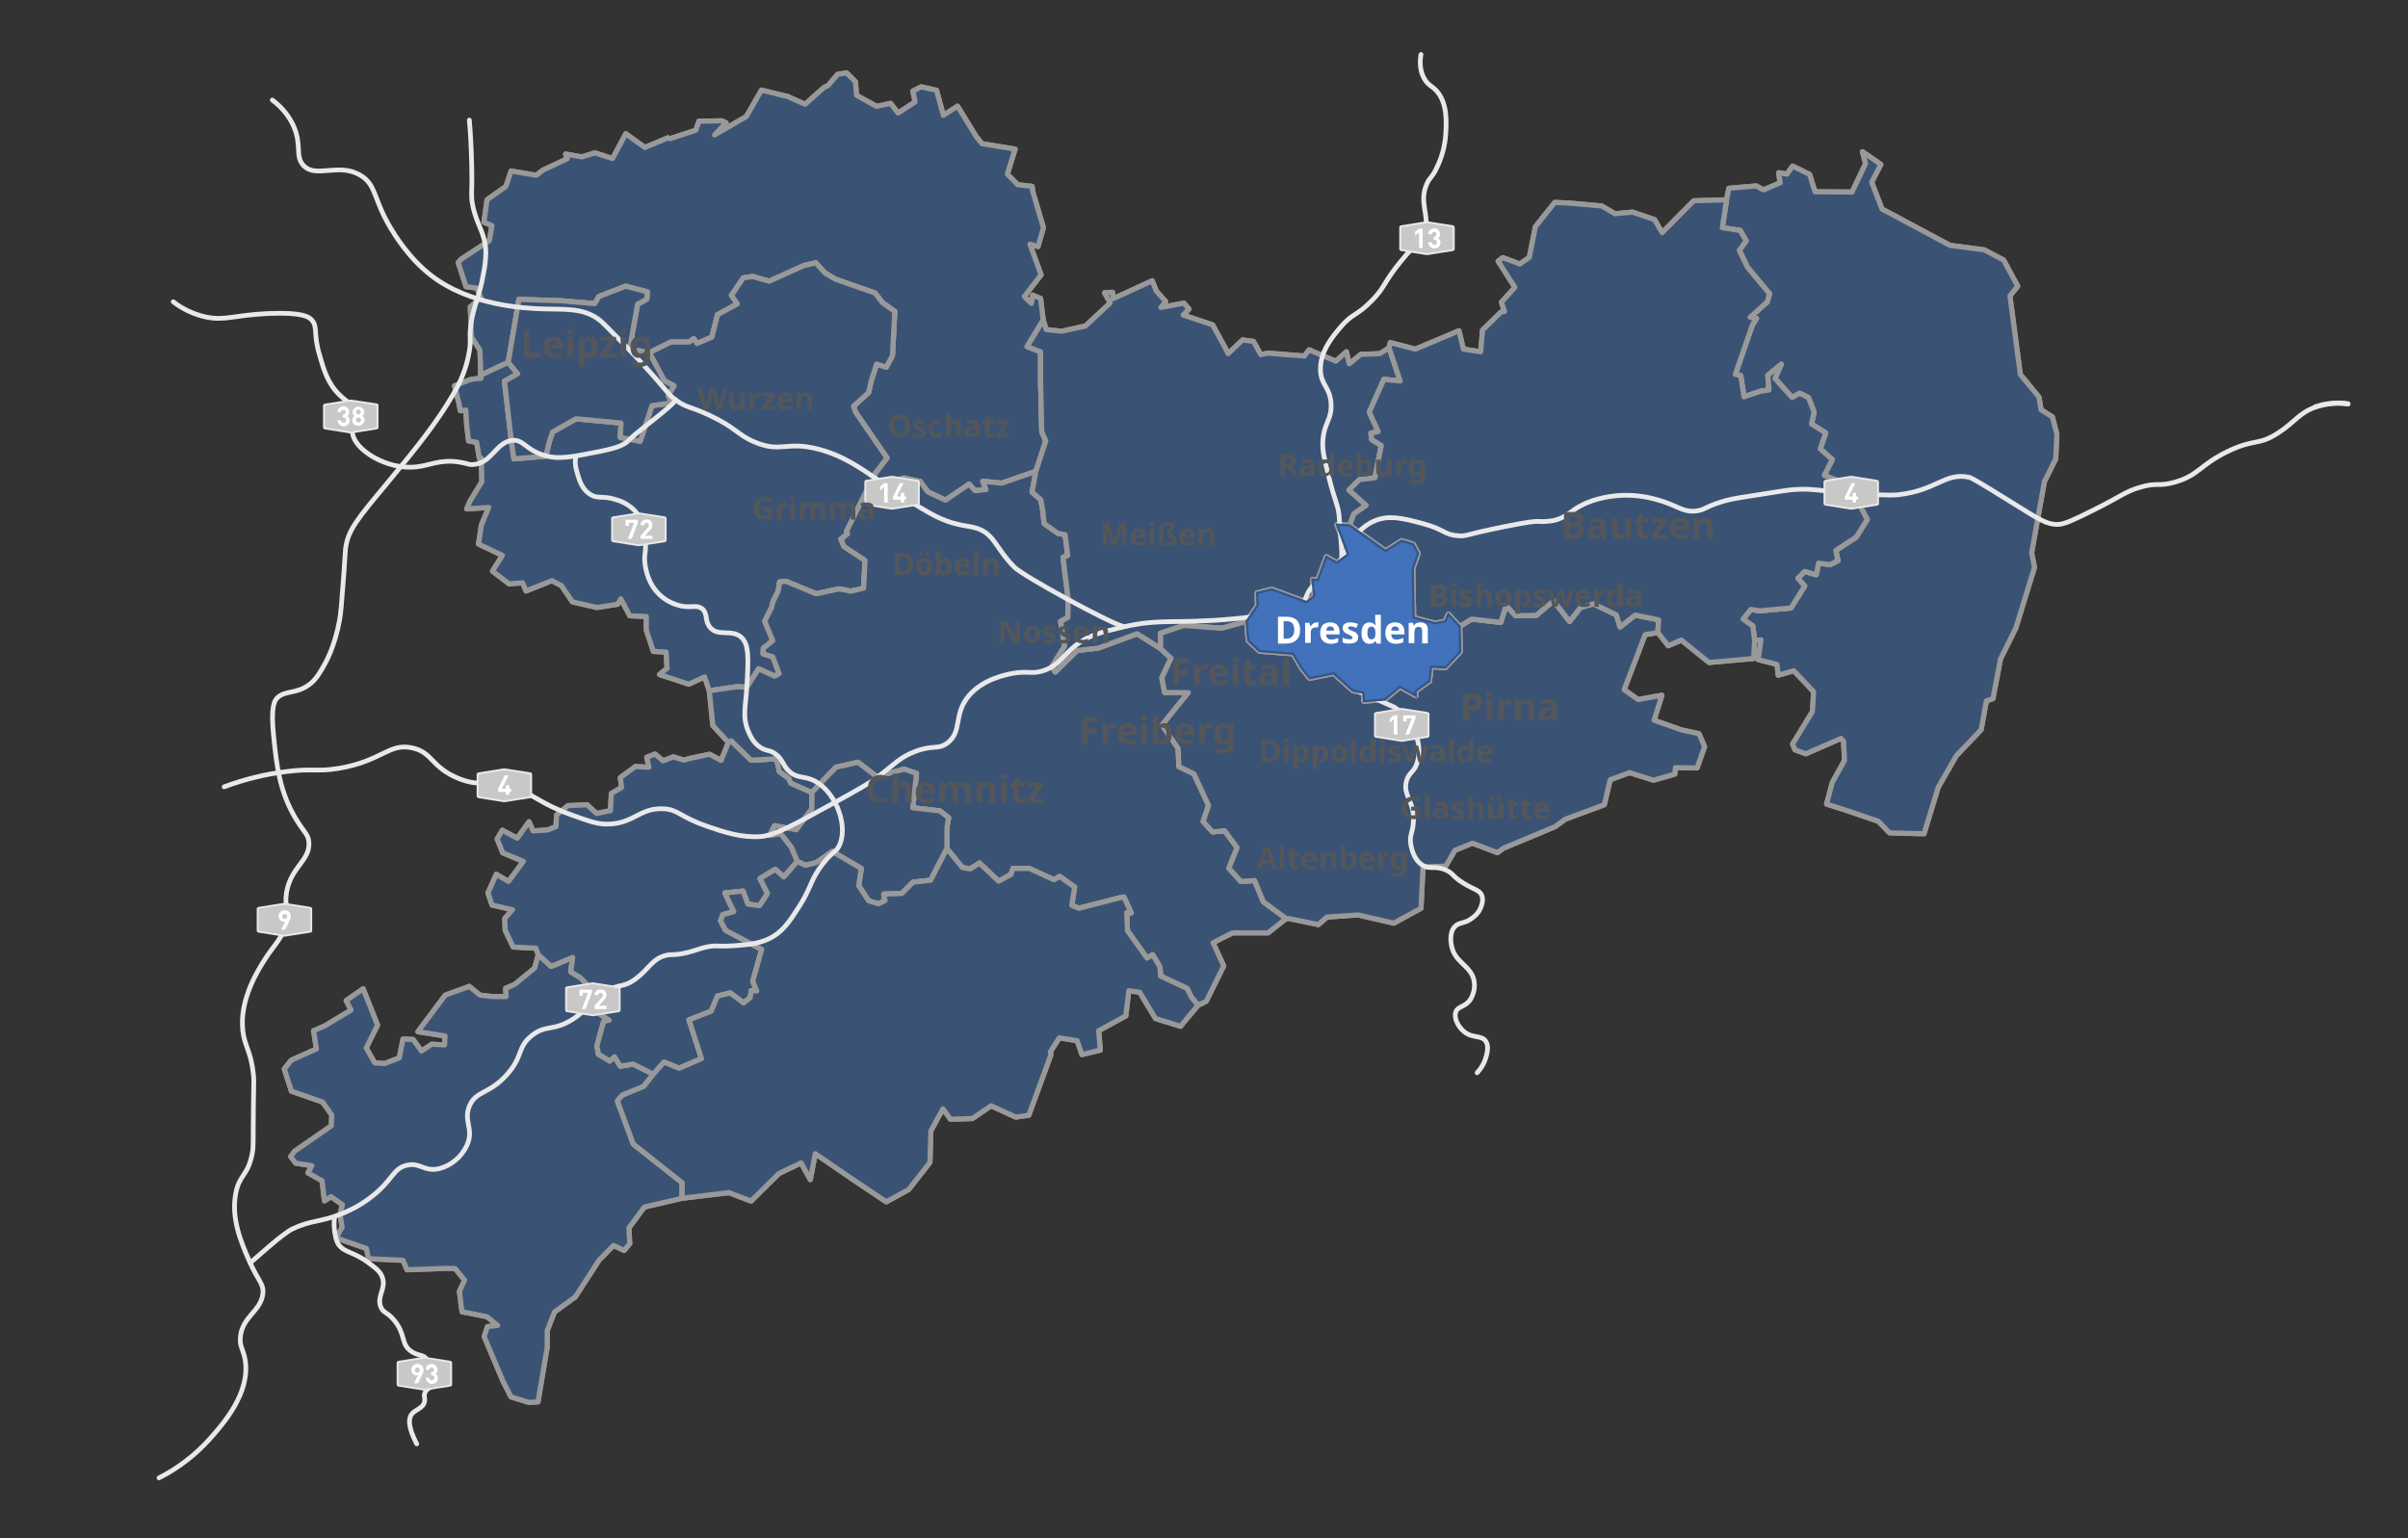 <?xml version="1.0" encoding="UTF-8"?>
<svg xmlns="http://www.w3.org/2000/svg" xmlns:xlink="http://www.w3.org/1999/xlink" version="1.1" id="Ebene_1" x="0px" y="0px" viewBox="0 0 1020.5 652" style="enable-background:new 0 0 1020.5 652;" xml:space="preserve">
<rect x="0" y="0" width="1020.5" height="652" fill="#333333" stroke="none"/>
<style type="text/css">
	.st0{opacity:0.5;enable-background:new    ;}
	.st1{fill:#4173B8;stroke:#FFFFFF;stroke-width:2.18;stroke-linecap:round;stroke-linejoin:round;stroke-miterlimit:10;}
	.st2{fill:#F93822;stroke:#FDAFA7;stroke-miterlimit:10;}
	.st3{fill:none;stroke:#E9E9E9;stroke-width:2;stroke-linecap:round;stroke-linejoin:round;}
	.st4{fill:#C8C9C7;stroke:#E9E9E9;stroke-width:0.8;stroke-miterlimit:10;}
	.st5{fill:#FFFFFF;}
	.st6{enable-background:new    ;}
	.st7{fill:#53565A;}
	.st8{fill:#4172BB;stroke:#335689;stroke-miterlimit:10;}
</style>
<title>RadioDresden</title>
<g id="Kreise_Fläche_Grenze" class="st0">
	<g id="g8">
		<polygon id="polygon10" class="st1" points="289.1,507.9 289.1,501.3 268.4,484.9 268.1,484.1 261.7,466.8 262.1,466.1     263.8,464.2 272.8,460.5 276.9,455.3 268.3,451 262.9,451.9 260.4,447.9 258.4,449.7 253.6,446.8 253,443.3 255.8,433     258.2,432.4 249.2,426.5 251.9,420.5 246,414.4 241.9,411.9 242.7,405.8 233.6,409.6 228.1,404.6 226.6,410.3 218.2,417.2     214.3,418.9 214.5,422.4 208.7,422.4 203.4,421.8 198.9,418.1 188.7,421.8 177.1,437.3 188.6,439.1 188.4,442.9 183,442.6     178.6,445.5 175.1,440.6 170.8,440.4 169.2,448.4 163,450.8 158.8,450.5 155.2,444.2 160,434.5 153.9,419.1 146.7,424.1     148.8,428.1 137.7,434.8 132.9,436.9 134.1,444.6 123.4,449.4 120.5,453.1 123.5,462.5 136.7,467.1 140.6,472.6 140.4,477.2     124.8,488 123.2,490.2 125.3,493 132.2,494.1 130.5,497.1 136.5,500.5 137.5,509 140.3,507.2 145.1,510.6 144.1,514.7 145,520.2     142.5,524.7 155.3,529.2 156.2,533.5 170.8,534.2 172.5,538.2 189.5,537.6 192.9,537.7 196.9,542.6 194.7,547.4 195.8,556     206.4,558.1 210.9,561.8 206.6,562.3 205.2,566.5 213.1,585.3 216.6,592.1 224.1,594.4 228,594.2 231.9,571 231.9,564 235,556.1     243.8,549.7 253.9,534.1 260,527.9 264.5,530 266.9,527.1 266.5,520.5 273.1,511.6   "></polygon>
		<polygon id="polygon12" class="st1" points="289.1,507.9 289.1,501.3 268.4,484.9 268.1,484.1 261.7,466.8 262.1,466.1     263.8,464.2 272.8,460.5 276.9,455.3 268.3,451 262.9,451.9 260.4,447.9 258.4,449.7 253.6,446.8 253,443.3 255.8,433     258.2,432.4 249.2,426.5 251.9,420.5 246,414.4 241.9,411.9 242.7,405.8 233.6,409.6 228.1,404.6 226.6,410.3 218.2,417.2     214.3,418.9 214.5,422.4 208.7,422.4 203.4,421.8 198.9,418.1 188.7,421.8 177.1,437.3 188.6,439.1 188.4,442.9 183,442.6     178.6,445.5 175.1,440.6 170.8,440.4 169.2,448.4 163,450.8 158.8,450.5 155.2,444.2 160,434.5 153.9,419.1 146.7,424.1     148.8,428.1 137.7,434.8 132.9,436.9 134.1,444.6 123.4,449.4 120.5,453.1 123.5,462.5 136.7,467.1 140.6,472.6 140.4,477.2     124.8,488 123.2,490.2 125.3,493 132.2,494.1 130.5,497.1 136.5,500.5 137.5,509 140.3,507.2 145.1,510.6 144.1,514.7 145,520.2     142.5,524.7 155.3,529.2 156.2,533.5 170.8,534.2 172.5,538.2 189.5,537.6 192.9,537.7 196.9,542.6 194.7,547.4 195.8,556     206.4,558.1 210.9,561.8 206.6,562.3 205.2,566.5 213.1,585.3 216.6,592.1 224.1,594.4 228,594.2 231.9,571 231.9,564 235,556.1     243.8,549.7 253.9,534.1 260,527.9 264.5,530 266.9,527.1 266.5,520.5 273.1,511.6   "></polygon>
	</g>
	<g id="g14">
		<polygon id="polygon16" class="st1" points="228.1,404.6 227.1,401.9 217.5,401.4 214.1,394.3 213.9,389.3 217.2,385.6     208.5,383.6 206.8,378.5 210.3,370.6 215.5,373.6 221.8,365.1 213.1,361.5 210.7,355.6 212.9,351.9 219.2,355.3 224.2,348.3     225.9,352.2 232.1,351.8 235.6,350.4 235.9,345.4 240.7,341.5 248.8,341.1 252.8,344.8 258.7,343.6 259.1,336.3 263.4,333.8     262.9,329.6 269.3,324.9 275,325.2 274.1,321 277.6,319.6 281,322.5 285.3,320.8 289.8,322.2 292.2,321.5 300.7,319.7     305.6,322.3 308.7,314.7 309.9,314 318.3,322.2 322.5,322 329.1,321.6 330.3,327 334.4,330 335.1,331.9 344.1,335.9 344.1,342.8     337.5,351.7 328.3,350 326.2,354.1 330.8,353.2 335.5,359.2 337.9,365.1 332.2,371.7 328.5,368.5 322.1,372.4 325.3,378.7     321.9,383.9 316.9,383.2 314.9,377.7 307.2,378.5 311,386.4 306.3,387.7 305.4,390.3 307.5,394.3 322.8,402.4 319,416 320.7,420     318.4,419.9 317.9,422.9 315.1,425.1 309.5,420.9 304.1,422.2 301.4,428.6 292,432.3 297.3,448.7 287.8,452.8 281.4,450.2     276.9,455.3 268.3,451 262.9,451.9 260.4,447.9 258.4,449.7 253.6,446.8 253,443.3 255.8,433 258.2,432.4 249.2,426.5     251.9,420.5 246,414.4 241.9,411.9 242.7,405.8 233.6,409.6   "></polygon>
		<polygon id="polygon18" class="st1" points="228.1,404.6 227.1,401.9 217.5,401.4 214.1,394.3 213.9,389.3 217.2,385.6     208.5,383.6 206.8,378.5 210.3,370.6 215.5,373.6 221.8,365.1 213.1,361.5 210.7,355.6 212.9,351.9 219.2,355.3 224.2,348.3     225.9,352.2 232.1,351.8 235.6,350.4 235.9,345.4 240.7,341.5 248.8,341.1 252.8,344.8 258.7,343.6 259.1,336.3 263.4,333.8     262.9,329.6 269.3,324.9 275,325.2 274.1,321 277.6,319.6 281,322.5 285.3,320.8 289.8,322.2 292.2,321.5 300.7,319.7     305.6,322.3 308.7,314.7 309.9,314 318.3,322.2 322.5,322 329.1,321.6 330.3,327 334.4,330 335.1,331.9 344.1,335.9 344.1,342.8     337.5,351.7 328.3,350 326.2,354.1 330.8,353.2 335.5,359.2 337.9,365.1 332.2,371.7 328.5,368.5 322.1,372.4 325.3,378.7     321.9,383.9 316.9,383.2 314.9,377.7 307.2,378.5 311,386.4 306.3,387.7 305.4,390.3 307.5,394.3 322.8,402.4 319,416 320.7,420     318.4,419.9 317.9,422.9 315.1,425.1 309.5,420.9 304.1,422.2 301.4,428.6 292,432.3 297.3,448.7 287.8,452.8 281.4,450.2     276.9,455.3 268.3,451 262.9,451.9 260.4,447.9 258.4,449.7 253.6,446.8 253,443.3 255.8,433 258.2,432.4 249.2,426.5     251.9,420.5 246,414.4 241.9,411.9 242.7,405.8 233.6,409.6   "></polygon>
	</g>
	<g id="g20">
		<polygon id="polygon22" class="st1" points="203.6,159.1 215.4,153.6 219.9,126.9 237.9,127.5 252.1,128.7 253.8,125.7     265.2,121.3 274.3,123.7 274.1,126.8 270.2,128.9 266.8,147.9 275.2,149.5 284.3,145 292,145 294,143.6 295.4,145.6 301.7,142.9     304.1,133.4 312.5,128.8 310,125.2 315,117.8 318.9,117.2 326,119.2 340.6,112.6 345.7,111.4 349.7,115.8 354.2,118.4     370.8,124.2 374,128.3 379.2,132 378.2,150.8 375.6,155.6 371.5,154.3 369.1,161.8 368.1,166.4 361.7,172.2 362.7,174.9     375.9,194.1 370.5,201.1 371.1,203.5 375.3,205.2 383.1,202.6 390,204.1 393.2,208.5 400.7,212 410.7,205.2 413.2,208     417.9,207.5 416.5,204 424.5,204.8 439,199.8 443.2,186.9 441.5,183 441,162.2 441,149.1 435.3,146.9 442.1,135.7 441,126.5     437.6,125.1 437.1,128.6 434.1,125.7 441.2,116.5 436.5,103.5 439.9,104.5 442.2,96.5 437.7,81.3 437.4,79 431.3,78.3 426.9,73.8     430.2,63.2 416.1,60.9 413.6,57.7 405.8,45 399.8,48.9 396.9,38.3 390.4,36.8 386.9,38.6 387.8,43.2 380.6,47.9 377.4,43.8     371.5,45.1 363,40.4 362.5,34.6 358.8,30.9 355,31.5 350.9,36.3 349.3,37 341.2,44.2 333.3,40.7 332.9,40.7 322.7,38.2     316.3,49.4 302.8,57.2 307.7,52 305.8,51.2 296.2,51.4 294.9,55.2 283.9,58.8 283.1,58.4 273.3,62.5 265.2,56.7 259.6,67.2     252.1,64.8 246.6,66.5 239.7,65.3 240.4,67.3 230.1,72.1 227.3,74.3 216.6,72.5 214.4,79 206.4,84.7 205.1,94.2 208.5,95.6     207.4,102 195.4,109.9 194.2,111.3 197.5,121.5 202.1,122.1 203.8,126.1 199.3,130.1 199.8,142.8 203.4,148.4 203.7,156.1   "></polygon>
		<polygon id="polygon24" class="st1" points="203.6,159.1 215.4,153.6 219.9,126.9 237.9,127.5 252.1,128.7 253.8,125.7     265.2,121.3 274.3,123.7 274.1,126.8 270.2,128.9 266.8,147.9 275.2,149.5 284.3,145 292,145 294,143.6 295.4,145.6 301.7,142.9     304.1,133.4 312.5,128.8 310,125.2 315,117.8 318.9,117.2 326,119.2 340.6,112.6 345.7,111.4 349.7,115.8 354.2,118.4     370.8,124.2 374,128.3 379.2,132 378.2,150.8 375.6,155.6 371.5,154.3 369.1,161.8 368.1,166.4 361.7,172.2 362.7,174.9     375.9,194.1 370.5,201.1 371.1,203.5 375.3,205.2 383.1,202.6 390,204.1 393.2,208.5 400.7,212 410.7,205.2 413.2,208     417.9,207.5 416.5,204 424.5,204.8 439,199.8 443.2,186.9 441.5,183 441,162.2 441,149.1 435.3,146.9 442.1,135.7 441,126.5     437.6,125.1 437.1,128.6 434.1,125.7 441.2,116.5 436.5,103.5 439.9,104.5 442.2,96.5 437.7,81.3 437.4,79 431.3,78.3 426.9,73.8     430.2,63.2 416.1,60.9 413.6,57.7 405.8,45 399.8,48.9 396.9,38.3 390.4,36.8 386.9,38.6 387.8,43.2 380.6,47.9 377.4,43.8     371.5,45.1 363,40.4 362.5,34.6 358.8,30.9 355,31.5 350.9,36.3 349.3,37 341.2,44.2 333.3,40.7 332.9,40.7 322.7,38.2     316.3,49.4 302.8,57.2 307.7,52 305.8,51.2 296.2,51.4 294.9,55.2 283.9,58.8 283.1,58.4 273.3,62.5 265.2,56.7 259.6,67.2     252.1,64.8 246.6,66.5 239.7,65.3 240.4,67.3 230.1,72.1 227.3,74.3 216.6,72.5 214.4,79 206.4,84.7 205.1,94.2 208.5,95.6     207.4,102 195.4,109.9 194.2,111.3 197.5,121.5 202.1,122.1 203.8,126.1 199.3,130.1 199.8,142.8 203.4,148.4 203.7,156.1   "></polygon>
	</g>
	<g id="g26">
		<polygon id="polygon28" class="st1" points="300.6,292.8 298.6,286.9 291.9,290 279.5,285.9 282.7,283.3 282.3,276.4 276.9,276.1     273.9,267.1 273.9,261.3 266.9,261 263.1,253.8 261.8,256.1 252.9,257.5 242.6,255.1 238,248.3 233.9,246.1 222.9,250.5     221.5,247 215.8,247.5 208.7,242.1 212.9,235.4 202.8,230.6 204,222.6 207.1,215.1 197.8,215.7 199.2,212.4 204.2,204.2     204,194.2 203.2,194.5 202,187.5 198.6,186.9 197.8,180.4 197.4,173.8 195.1,174.1 194.5,171 192.6,163.5 199.6,160.8     203.9,160.3 203.6,159.1 215.4,153.6 219.4,158.4 213.8,161.6 216.7,186.8 217.8,194.5 231.3,193.3 232.8,187.2 234.2,183.1     244.1,177.5 263.2,179.3 262.9,185.4 271.3,187 276.3,171.9 284.5,170.8 283.1,167.6 285.6,163.5 281.5,161.4 275.2,149.5     284.3,145 292,145 294,143.6 295.4,145.6 301.7,142.9 304.1,133.4 312.5,128.8 310,125.2 315,117.8 318.9,117.2 326,119.2     340.6,112.6 345.7,111.4 349.7,115.8 354.2,118.4 370.8,124.2 374,128.3 379.2,132 378.2,150.8 375.6,155.6 371.5,154.3     369.1,161.8 368.1,166.4 361.7,172.2 362.7,174.9 375.9,194.1 370.5,201.1 371.1,203.5 375.3,205.2 367,208.6 358.8,225.1     359.2,226.3 356.4,228.5 357.7,231.6 366.6,237.5 366,249.3 360.6,250.6 355.6,249.6 345.9,251.7 333.1,246.4 330.4,246.7     329.8,250.5 327.6,255 327.1,257.3 324.1,263.3 327.5,271.5 323.5,274.8 323.4,277.1 327.5,278.4 330.2,285.5 328.3,286.6     321.5,283.5 316.5,291.3 312.2,291.1   "></polygon>
		<polygon id="polygon30" class="st1" points="300.6,292.8 298.6,286.9 291.9,290 279.5,285.9 282.7,283.3 282.3,276.4 276.9,276.1     273.9,267.1 273.9,261.3 266.9,261 263.1,253.8 261.8,256.1 252.9,257.5 242.6,255.1 238,248.3 233.9,246.1 222.9,250.5     221.5,247 215.8,247.5 208.7,242.1 212.9,235.4 202.8,230.6 204,222.6 207.1,215.1 197.8,215.7 199.2,212.4 204.2,204.2     204,194.2 203.2,194.5 202,187.5 198.6,186.9 197.8,180.4 197.4,173.8 195.1,174.1 194.5,171 192.6,163.5 199.6,160.8     203.9,160.3 203.6,159.1 215.4,153.6 219.4,158.4 213.8,161.6 216.7,186.8 217.8,194.5 231.3,193.3 232.8,187.2 234.2,183.1     244.1,177.5 263.2,179.3 262.9,185.4 271.3,187 276.3,171.9 284.5,170.8 283.1,167.6 285.6,163.5 281.5,161.4 275.2,149.5     284.3,145 292,145 294,143.6 295.4,145.6 301.7,142.9 304.1,133.4 312.5,128.8 310,125.2 315,117.8 318.9,117.2 326,119.2     340.6,112.6 345.7,111.4 349.7,115.8 354.2,118.4 370.8,124.2 374,128.3 379.2,132 378.2,150.8 375.6,155.6 371.5,154.3     369.1,161.8 368.1,166.4 361.7,172.2 362.7,174.9 375.9,194.1 370.5,201.1 371.1,203.5 375.3,205.2 367,208.6 358.8,225.1     359.2,226.3 356.4,228.5 357.7,231.6 366.6,237.5 366,249.3 360.6,250.6 355.6,249.6 345.9,251.7 333.1,246.4 330.4,246.7     329.8,250.5 327.6,255 327.1,257.3 324.1,263.3 327.5,271.5 323.5,274.8 323.4,277.1 327.5,278.4 330.2,285.5 328.3,286.6     321.5,283.5 316.5,291.3 312.2,291.1   "></polygon>
	</g>
	<g id="g32">
		<polygon id="polygon34" class="st1" points="308.7,314.7 302.1,307.5 300.6,292.8 312.2,291.1 316.5,291.3 321.5,283.5     328.3,286.6 330.2,285.5 327.5,278.4 323.4,277.1 323.5,274.8 327.5,271.5 324.1,263.3 327.1,257.3 327.6,255 329.8,250.5     330.4,246.7 333.1,246.4 345.9,251.7 355.6,249.6 360.6,250.6 366,249.3 366.6,237.5 357.7,231.6 356.4,228.5 359.2,226.3     358.8,225.1 367,208.6 375.3,205.2 383.1,202.6 390,204.1 393.2,208.5 400.7,212 410.7,205.2 413.2,208 417.9,207.5 416.5,204     424.5,204.8 439,199.8 437.4,208.6 441.1,211.8 442,216.9 442.5,221.9 448.4,226.1 451.4,226.6 452.5,235.5 450.5,236.2     452.7,254 452.6,261.7 449.5,263.4 451.2,273.9 445.8,282.5 447.2,284.8 456.5,275.7 465.4,274.7 481.9,268.6 491.9,274.9     496.3,279 492.4,287.3 493.6,293.5 503.6,293.6 492.5,307.3 499.3,317.2 499.6,324.9 506,328 512.2,341.4 509.9,348.2     513.9,352.6 519,352.1 524.3,359.3 520.8,368 525.9,373.6 531.7,373.2 535.4,382.2 545.1,389.3 537.4,395.4 522.4,395.4     518.1,397.5 514.1,399.6 518.6,409.4 511.2,424.4 507.7,426.1 504.8,422.5 503.1,419 491.8,413.7 491.6,409.9 488.5,404.7     486.1,406.1 477.8,394.5 477.5,386.8 479.4,386.9 476.3,380.2 474.7,380.5 457.2,385 454.2,383.7 455.4,376 449.1,371.5     446.7,372.9 436.2,368.1 429.3,368.1 428.4,370.7 423.2,373.5 415.1,365.8 411.2,368.3 407.8,367.7 401.3,359.7 401.3,350.8     402,346.6 398.3,343.7 386.8,342.4 388.3,329 388.4,327.8 383.1,326 371.7,329.3 363.6,323.1 354.3,325.2 349,330.7 344.1,335.9     335.1,331.9 334.4,330 330.3,327 329.1,321.6 322.5,322 318.3,322.2 309.9,314   "></polygon>
		<polygon id="polygon36" class="st1" points="308.7,314.7 302.1,307.5 300.6,292.8 312.2,291.1 316.5,291.3 321.5,283.5     328.3,286.6 330.2,285.5 327.5,278.4 323.4,277.1 323.5,274.8 327.5,271.5 324.1,263.3 327.1,257.3 327.6,255 329.8,250.5     330.4,246.7 333.1,246.4 345.9,251.7 355.6,249.6 360.6,250.6 366,249.3 366.6,237.5 357.7,231.6 356.4,228.5 359.2,226.3     358.8,225.1 367,208.6 375.3,205.2 383.1,202.6 390,204.1 393.2,208.5 400.7,212 410.7,205.2 413.2,208 417.9,207.5 416.5,204     424.5,204.8 439,199.8 437.4,208.6 441.1,211.8 442,216.9 442.5,221.9 448.4,226.1 451.4,226.6 452.5,235.5 450.5,236.2     452.7,254 452.6,261.7 449.5,263.4 451.2,273.9 445.8,282.5 447.2,284.8 456.5,275.7 465.4,274.7 481.9,268.6 491.9,274.9     496.3,279 492.4,287.3 493.6,293.5 503.6,293.6 492.5,307.3 499.3,317.2 499.6,324.9 506,328 512.2,341.4 509.9,348.2     513.9,352.6 519,352.1 524.3,359.3 520.8,368 525.9,373.6 531.7,373.2 535.4,382.2 545.1,389.3 537.4,395.4 522.4,395.4     518.1,397.5 514.1,399.6 518.6,409.4 511.2,424.4 507.7,426.1 504.8,422.5 503.1,419 491.8,413.7 491.6,409.9 488.5,404.7     486.1,406.1 477.8,394.5 477.5,386.8 479.4,386.9 476.3,380.2 474.7,380.5 457.2,385 454.2,383.7 455.4,376 449.1,371.5     446.7,372.9 436.2,368.1 429.3,368.1 428.4,370.7 423.2,373.5 415.1,365.8 411.2,368.3 407.8,367.7 401.3,359.7 401.3,350.8     402,346.6 398.3,343.7 386.8,342.4 388.3,329 388.4,327.8 383.1,326 371.7,329.3 363.6,323.1 354.3,325.2 349,330.7 344.1,335.9     335.1,331.9 334.4,330 330.3,327 329.1,321.6 322.5,322 318.3,322.2 309.9,314   "></polygon>
	</g>
	<g id="g38">
		<polygon id="polygon40" class="st1" points="442.1,135.7 443.4,139.7 449.9,140.4 460,138.2 470.5,128.4 468.1,124.1 471.5,123.9     471.8,126.6 488.3,119 490,123.3 494,127.8 492,130.3 501.7,128.5 503.9,131 501.4,133.5 513.9,137.7 519.1,147.2 520.5,149.9     526.6,144.1 531.2,144.7 534.3,150.3 537.5,149.7 552.8,150.9 554.8,148.3 566.1,153.1 570.6,149.1 571.8,154.2 576.7,150.2     584.8,149.9 588.7,147.4 593.4,161.5 586.5,160.8 580.3,174.7 584.1,182.9 581,183.6 581.3,186.3 585.4,188.8 582.7,202.5     576.1,203.3 571.7,207.7 579,214.2 573.8,217.8 572,222.7 566.6,222.4 571.3,235 566.5,238.5 562.1,236 558.5,245.8 556.2,245.7     557,252.6 553.7,255.2 539,249.8 532.8,251.3 532.9,256.7 528.3,263.4 517.8,266.3 501.7,265.1 491.9,268.4 491.9,274.9     481.9,268.6 465.4,274.7 456.5,275.7 447.2,284.8 445.8,282.5 451.2,273.9 449.5,263.4 452.6,261.7 452.7,254 450.5,236.2     452.5,235.5 451.4,226.6 448.4,226.1 442.5,221.9 442,216.9 441.1,211.8 437.4,208.6 439,199.8 443.2,186.9 441.5,183 441,162.2     441,149.1 435.3,146.9   "></polygon>
		<polygon id="polygon42" class="st1" points="442.1,135.7 443.4,139.7 449.9,140.4 460,138.2 470.5,128.4 468.1,124.1 471.5,123.9     471.8,126.6 488.3,119 490,123.3 494,127.8 492,130.3 501.7,128.5 503.9,131 501.4,133.5 513.9,137.7 519.1,147.2 520.5,149.9     526.6,144.1 531.2,144.7 534.3,150.3 537.5,149.7 552.8,150.9 554.8,148.3 566.1,153.1 570.6,149.1 571.8,154.2 576.7,150.2     584.8,149.9 588.7,147.4 593.4,161.5 586.5,160.8 580.3,174.7 584.1,182.9 581,183.6 581.3,186.3 585.4,188.8 582.7,202.5     576.1,203.3 571.7,207.7 579,214.2 573.8,217.8 572,222.7 566.6,222.4 571.3,235 566.5,238.5 562.1,236 558.5,245.8 556.2,245.7     557,252.6 553.7,255.2 539,249.8 532.8,251.3 532.9,256.7 528.3,263.4 517.8,266.3 501.7,265.1 491.9,268.4 491.9,274.9     481.9,268.6 465.4,274.7 456.5,275.7 447.2,284.8 445.8,282.5 451.2,273.9 449.5,263.4 452.6,261.7 452.7,254 450.5,236.2     452.5,235.5 451.4,226.6 448.4,226.1 442.5,221.9 442,216.9 441.1,211.8 437.4,208.6 439,199.8 443.2,186.9 441.5,183 441,162.2     441,149.1 435.3,146.9   "></polygon>
	</g>
	<g id="g44">
		<polygon id="polygon46" class="st1" points="702.7,268.1 697.2,269 688.3,292.3 694.2,296.5 704.3,294.7 701,305.3 712.7,309.4     720,311 722.4,316.5 719.2,325.5 710,325.4 709.8,328.1 700.8,330.7 690.6,327.5 682.4,330.5 679.9,341.1 663.4,347.2 659,350.4     637,359.6 634.6,361.4 624,357.4 616.6,360.4 612.7,367.1 603.1,367.4 602.2,385 590.7,391.3 575.5,387.8 562.4,388.7     558.7,391.9 546.6,389.4 545,389.3 535.4,382.2 531.7,373.2 525.9,373.6 520.8,368 524.3,359.3 519,352.1 513.9,352.6     509.9,348.2 512.2,341.4 506,328 499.6,324.9 499.3,317.2 492.5,307.3 503.6,293.6 493.6,293.5 492.4,287.3 496.3,279     491.9,274.9 491.9,268.4 501.7,265.1 517.8,266.3 528.3,263.4 529,271.5 533.8,276 548,277.1 551.8,283.5 555.1,287.5     565.2,285.4 573.3,292.7 577.8,293.7 578,297.2 586.9,296.5 593.3,291.1 600.1,294.9 599.8,293 605.8,288.7 606.5,282.6     612.6,282.9 618.8,276.3 618.6,265.5 623.7,262.4 636,263.8 638.3,256.6 642.3,261 651.1,260.8 658.4,254.6 665.2,263.4     669.8,257.5 675.2,255.9 685,260.6 686.6,265.7 693,260.7 702.9,262.7   "></polygon>
		<polygon id="polygon48" class="st1" points="702.7,268.1 697.2,269 688.3,292.3 694.2,296.5 704.3,294.7 701,305.3 712.7,309.4     720,311 722.4,316.5 719.2,325.5 710,325.4 709.8,328.1 700.8,330.7 690.6,327.5 682.4,330.5 679.9,341.1 663.4,347.2 659,350.4     637,359.6 634.6,361.4 624,357.4 616.6,360.4 612.7,367.1 603.1,367.4 602.2,385 590.7,391.3 575.5,387.8 562.4,388.7     558.7,391.9 546.6,389.4 545,389.3 535.4,382.2 531.7,373.2 525.9,373.6 520.8,368 524.3,359.3 519,352.1 513.9,352.6     509.9,348.2 512.2,341.4 506,328 499.6,324.9 499.3,317.2 492.5,307.3 503.6,293.6 493.6,293.5 492.4,287.3 496.3,279     491.9,274.9 491.9,268.4 501.7,265.1 517.8,266.3 528.3,263.4 529,271.5 533.8,276 548,277.1 551.8,283.5 555.1,287.5     565.2,285.4 573.3,292.7 577.8,293.7 578,297.2 586.9,296.5 593.3,291.1 600.1,294.9 599.8,293 605.8,288.7 606.5,282.6     612.6,282.9 618.8,276.3 618.6,265.5 623.7,262.4 636,263.8 638.3,256.6 642.3,261 651.1,260.8 658.4,254.6 665.2,263.4     669.8,257.5 675.2,255.9 685,260.6 686.6,265.7 693,260.7 702.9,262.7   "></polygon>
	</g>
	<g id="g50">
		<polygon id="polygon52" class="st1" points="731.7,84.7 729.9,96.5 737.5,97.7 740,102.1 737.1,106.1 740.5,113.2 749.9,124.5     749,127.9 741.7,134.5 744.4,135 742.7,137.6 735.4,158.7 737.7,159.2 739.1,168.2 746.2,165.8 749.7,165.3 749.2,159.1     754.9,154.4 752.2,160.4 759.5,168.5 762.7,166.7 766.4,168.5 768.8,174.7 767.7,179.7 773.7,183.5 771.4,190.3 776.5,194.8     773.1,201.5 779.9,204.2 782.3,208.5 787.7,208.8 787.2,212.3 791.3,220.2 786.7,227.6 778,233.3 778.9,237.6 775.7,239.3     770.7,238.7 769.7,243.6 764.8,242.2 761.9,245.1 764.8,248.4 759,257.7 745.8,258.9 742,258.3 738.7,262.4 742.8,265.3     743.6,271.5 746.3,271.2 745.1,279.6 753.1,281.6 753.6,286.2 760.2,284.3 768.6,293.2 768.1,301.6 759.7,315.4 760.7,317.8     765.3,319.5 780.2,313 781.3,314.2 781.7,322.3 776.5,331.7 774.1,340.8 784,344 796,348.1 800.8,353 815.4,353.4 821.4,333.7     829.1,320.3 839.6,309.3 841.8,297.1 844.6,296.1 847.8,279.3 854.3,266.2 862.2,240.5 861,234.3 866.4,204.2 871.2,194.5     871.7,184.1 869.8,176.7 865,173.7 864.1,168.3 856.2,158.7 851.8,125.4 855.1,121.3 849.1,110.2 840.9,105.9 826.4,104     797.6,88.6 793.2,77.2 797.1,69.7 789.3,64.3 790.6,69.4 784.9,81.4 769.2,81.3 766.9,73.9 759.7,70.4 757.3,73.8 753.8,73.2     754.4,77.5 747.3,80.5 744.3,78.8 732.7,79.8   "></polygon>
		<polygon id="polygon54" class="st1" points="731.7,84.7 729.9,96.5 737.5,97.7 740,102.1 737.1,106.1 740.5,113.2 749.9,124.5     749,127.9 741.7,134.5 744.4,135 742.7,137.6 735.4,158.7 737.7,159.2 739.1,168.2 746.2,165.8 749.7,165.3 749.2,159.1     754.9,154.4 752.2,160.4 759.5,168.5 762.7,166.7 766.4,168.5 768.8,174.7 767.7,179.7 773.7,183.5 771.4,190.3 776.5,194.8     773.1,201.5 779.9,204.2 782.3,208.5 787.7,208.8 787.2,212.3 791.3,220.2 786.7,227.6 778,233.3 778.9,237.6 775.7,239.3     770.7,238.7 769.7,243.6 764.8,242.2 761.9,245.1 764.8,248.4 759,257.7 745.8,258.9 742,258.3 738.7,262.4 742.8,265.3     743.6,271.5 746.3,271.2 745.1,279.6 753.1,281.6 753.6,286.2 760.2,284.3 768.6,293.2 768.1,301.6 759.7,315.4 760.7,317.8     765.3,319.5 780.2,313 781.3,314.2 781.7,322.3 776.5,331.7 774.1,340.8 784,344 796,348.1 800.8,353 815.4,353.4 821.4,333.7     829.1,320.3 839.6,309.3 841.8,297.1 844.6,296.1 847.8,279.3 854.3,266.2 862.2,240.5 861,234.3 866.4,204.2 871.2,194.5     871.7,184.1 869.8,176.7 865,173.7 864.1,168.3 856.2,158.7 851.8,125.4 855.1,121.3 849.1,110.2 840.9,105.9 826.4,104     797.6,88.6 793.2,77.2 797.1,69.7 789.3,64.3 790.6,69.4 784.9,81.4 769.2,81.3 766.9,73.9 759.7,70.4 757.3,73.8 753.8,73.2     754.4,77.5 747.3,80.5 744.3,78.8 732.7,79.8   "></polygon>
	</g>
	<g id="g56">
		<polygon id="polygon58" class="st1" points="618.6,265.5 613.8,260.3 612.5,263.3 608.3,264.2 599.1,261.8 598.7,241 601,234.6     598.9,230.7 594,229.2 587.2,233.5 572,222.7 573.8,217.8 579,214.2 571.7,207.7 576.1,203.3 582.7,202.5 585.4,188.8     581.3,186.3 581,183.6 584.1,182.9 580.3,174.7 586.5,160.8 593.4,161.5 588.7,147.4 589.2,145.2 599.8,148 618.3,140.2     620.2,148 627.5,149.1 628.3,139.9 636.1,132.3 637.6,132 636.3,128.1 642,121.8 634.9,110.7 636.9,109.2 644.1,111.9     648.1,109.1 650.7,96.1 658.9,85.8 665.1,86.1 678.8,87.3 684.4,90.6 691.8,89.9 701.2,93.1 704.4,98.6 717.8,85.1 731.7,84.7     729.9,96.5 737.5,97.7 740,102.1 737.1,106.1 740.5,113.2 749.9,124.5 749,127.9 741.7,134.5 744.4,135 742.7,137.6 735.4,158.7     737.7,159.2 739.1,168.2 746.2,165.8 749.7,165.3 749.2,159.1 754.9,154.4 752.2,160.4 759.5,168.5 762.7,166.7 766.4,168.5     768.8,174.7 767.7,179.7 773.7,183.5 771.4,190.3 776.5,194.8 773.1,201.5 779.9,204.2 782.3,208.5 787.7,208.8 787.2,212.3     791.3,220.2 786.7,227.6 778,233.3 778.9,237.6 775.7,239.3 770.7,238.7 769.7,243.6 764.8,242.2 761.9,245.1 764.8,248.4     759,257.7 745.8,258.9 742,258.3 738.7,262.4 742.8,265.3 743.6,271.5 743.2,279.1 724.3,280.8 712.5,271.3 707,273.7     702.6,268.1 702.9,262.7 693,260.7 686.6,265.7 685,260.6 675.2,255.9 669.8,257.5 665.2,263.4 658.4,254.6 651.1,260.8     642.3,261 638.3,256.6 636,263.8 623.7,262.4   "></polygon>
		<polygon id="polygon60" class="st1" points="618.6,265.5 613.8,260.3 612.5,263.3 608.3,264.2 599.1,261.8 598.7,241 601,234.6     598.9,230.7 594,229.2 587.2,233.5 572,222.7 573.8,217.8 579,214.2 571.7,207.7 576.1,203.3 582.7,202.5 585.4,188.8     581.3,186.3 581,183.6 584.1,182.9 580.3,174.7 586.5,160.8 593.4,161.5 588.7,147.4 589.2,145.2 599.8,148 618.3,140.2     620.2,148 627.5,149.1 628.3,139.9 636.1,132.3 637.6,132 636.3,128.1 642,121.8 634.9,110.7 636.9,109.2 644.1,111.9     648.1,109.1 650.7,96.1 658.9,85.8 665.1,86.1 678.8,87.3 684.4,90.6 691.8,89.9 701.2,93.1 704.4,98.6 717.8,85.1 731.7,84.7     729.9,96.5 737.5,97.7 740,102.1 737.1,106.1 740.5,113.2 749.9,124.5 749,127.9 741.7,134.5 744.4,135 742.7,137.6 735.4,158.7     737.7,159.2 739.1,168.2 746.2,165.8 749.7,165.3 749.2,159.1 754.9,154.4 752.2,160.4 759.5,168.5 762.7,166.7 766.4,168.5     768.8,174.7 767.7,179.7 773.7,183.5 771.4,190.3 776.5,194.8 773.1,201.5 779.9,204.2 782.3,208.5 787.7,208.8 787.2,212.3     791.3,220.2 786.7,227.6 778,233.3 778.9,237.6 775.7,239.3 770.7,238.7 769.7,243.6 764.8,242.2 761.9,245.1 764.8,248.4     759,257.7 745.8,258.9 742,258.3 738.7,262.4 742.8,265.3 743.6,271.5 743.2,279.1 724.3,280.8 712.5,271.3 707,273.7     702.6,268.1 702.9,262.7 693,260.7 686.6,265.7 685,260.6 675.2,255.9 669.8,257.5 665.2,263.4 658.4,254.6 651.1,260.8     642.3,261 638.3,256.6 636,263.8 623.7,262.4   "></polygon>
	</g>
	<g id="g62">
		<polygon id="polygon64" class="st1" points="618.6,265.5 618.8,276.3 612.6,282.9 606.5,282.6 605.8,288.7 599.8,293 600.1,294.9     593.3,291.1 586.9,296.5 578,297.2 577.8,293.7 573.3,292.7 565.2,285.4 555.1,287.5 551.8,283.5 548,277.1 533.8,276 529,271.5     528.3,263.4 532.9,256.7 532.8,251.3 539,249.8 553.7,255.2 557,252.6 556.2,245.7 558.5,245.8 562.1,236 566.5,238.5 571.3,235     566.6,222.4 572,222.7 587.2,233.5 594,229.2 598.9,230.7 601,234.6 598.7,241 599.1,261.8 608.3,264.2 612.5,263.3 613.8,260.3       "></polygon>
		<polygon id="polygon66" class="st1" points="618.6,265.5 618.8,276.3 612.6,282.9 606.5,282.6 605.8,288.7 599.8,293 600.1,294.9     593.3,291.1 586.9,296.5 578,297.2 577.8,293.7 573.3,292.7 565.2,285.4 555.1,287.5 551.8,283.5 548,277.1 533.8,276 529,271.5     528.3,263.4 532.9,256.7 532.8,251.3 539,249.8 553.7,255.2 557,252.6 556.2,245.7 558.5,245.8 562.1,236 566.5,238.5 571.3,235     566.6,222.4 572,222.7 587.2,233.5 594,229.2 598.9,230.7 601,234.6 598.7,241 599.1,261.8 608.3,264.2 612.5,263.3 613.8,260.3       "></polygon>
	</g>
	<g id="g68">
		<polygon id="polygon70" class="st1" points="215.4,153.6 219.4,158.4 213.8,161.6 216.7,186.8 217.8,194.5 231.3,193.3     232.8,187.2 234.2,183.1 244.1,177.5 263.2,179.3 262.9,185.4 271.3,187 276.3,171.9 284.5,170.8 283.1,167.6 285.6,163.5     281.5,161.4 275.2,149.5 266.8,147.9 270.2,128.9 274.1,126.8 274.3,123.7 265.2,121.3 253.8,125.7 252.1,128.7 237.9,127.5     219.9,126.9   "></polygon>
		<polygon id="polygon72" class="st1" points="215.4,153.6 219.4,158.4 213.8,161.6 216.7,186.8 217.8,194.5 231.3,193.3     232.8,187.2 234.2,183.1 244.1,177.5 263.2,179.3 262.9,185.4 271.3,187 276.3,171.9 284.5,170.8 283.1,167.6 285.6,163.5     281.5,161.4 275.2,149.5 266.8,147.9 270.2,128.9 274.1,126.8 274.3,123.7 265.2,121.3 253.8,125.7 252.1,128.7 237.9,127.5     219.9,126.9   "></polygon>
	</g>
	<g id="g74">
		<polygon id="polygon76" class="st1" points="401.3,359.7 401.3,350.8 402,346.6 398.3,343.7 386.8,342.4 388.3,329 388.4,327.8     383.1,326 371.7,329.3 363.6,323.1 354.3,325.2 349,330.7 344.1,335.9 344.1,342.8 337.5,351.7 328.3,350 326.2,354.1     330.8,353.2 335.5,359.2 337.9,365.1 341.3,366.8 346,365.6 352.7,360.9 365,368.1 363.9,375.4 368.1,381.8 372.3,383.1     375.1,381.7 374.5,379 382.2,378.7 387,373.9 394.4,373.1   "></polygon>
		<polygon id="polygon78" class="st1" points="401.3,359.7 401.3,350.8 402,346.6 398.3,343.7 386.8,342.4 388.3,329 388.4,327.8     383.1,326 371.7,329.3 363.6,323.1 354.3,325.2 349,330.7 344.1,335.9 344.1,342.8 337.5,351.7 328.3,350 326.2,354.1     330.8,353.2 335.5,359.2 337.9,365.1 341.3,366.8 346,365.6 352.7,360.9 365,368.1 363.9,375.4 368.1,381.8 372.3,383.1     375.1,381.7 374.5,379 382.2,378.7 387,373.9 394.4,373.1   "></polygon>
	</g>
	<g id="g80">
		<polygon id="polygon82" class="st1" points="507.7,426.1 500.3,435 489.7,431.7 483,420.6 478.4,419.9 477.1,430.6 465.6,436.9     466.3,445.1 458.5,447 456.5,441.1 448.9,439.9 445.1,445.9 445.4,447 436,472.7 430.5,473.5 420,468.7 412.1,474.1 402.8,474.4     399.6,470 394.5,479.3 394.1,492.7 385.1,504.2 375.6,509.4 362.6,500.7 345.5,489 343.4,500 339.5,492.9 330.1,497.4     318.3,509.1 308.9,505.5 289.1,507.9 289.1,501.3 268.4,484.9 268.1,484.1 261.7,466.8 262.1,466.1 263.8,464.2 272.8,460.5     276.9,455.3 281.4,450.2 287.8,452.8 297.3,448.7 292,432.3 301.4,428.6 304.1,422.2 309.5,420.9 315.1,425.1 317.9,422.9     318.4,419.9 320.7,420 319,416 322.8,402.4 307.5,394.3 305.4,390.3 306.3,387.7 311,386.4 307.2,378.5 314.9,377.7 316.9,383.2     321.9,383.9 325.3,378.7 322.1,372.4 328.5,368.5 332.2,371.7 337.9,365.1 341.3,366.8 346,365.6 352.7,360.9 365,368.1     363.9,375.4 368.1,381.8 372.3,383.1 375.1,381.7 374.5,379 382.2,378.7 387,373.9 394.4,373.1 401.3,359.7 407.8,367.7     411.2,368.3 415.1,365.8 423.2,373.5 428.4,370.7 429.3,368.1 436.2,368.1 446.7,372.9 449.1,371.5 455.4,376 454.2,383.7     457.2,385 474.7,380.5 476.3,380.2 479.4,386.9 477.5,386.8 477.8,394.5 486.1,406.1 488.5,404.7 491.6,409.9 491.8,413.7     503.1,419 504.8,422.5   "></polygon>
		<polygon id="polygon84" class="st1" points="507.7,426.1 500.3,435 489.7,431.7 483,420.6 478.4,419.9 477.1,430.6 465.6,436.9     466.3,445.1 458.5,447 456.5,441.1 448.9,439.9 445.1,445.9 445.4,447 436,472.7 430.5,473.5 420,468.7 412.1,474.1 402.8,474.4     399.6,470 394.5,479.3 394.1,492.7 385.1,504.2 375.6,509.4 362.6,500.7 345.5,489 343.4,500 339.5,492.9 330.1,497.4     318.3,509.1 308.9,505.5 289.1,507.9 289.1,501.3 268.4,484.9 268.1,484.1 261.7,466.8 262.1,466.1 263.8,464.2 272.8,460.5     276.9,455.3 281.4,450.2 287.8,452.8 297.3,448.7 292,432.3 301.4,428.6 304.1,422.2 309.5,420.9 315.1,425.1 317.9,422.9     318.4,419.9 320.7,420 319,416 322.8,402.4 307.5,394.3 305.4,390.3 306.3,387.7 311,386.4 307.2,378.5 314.9,377.7 316.9,383.2     321.9,383.9 325.3,378.7 322.1,372.4 328.5,368.5 332.2,371.7 337.9,365.1 341.3,366.8 346,365.6 352.7,360.9 365,368.1     363.9,375.4 368.1,381.8 372.3,383.1 375.1,381.7 374.5,379 382.2,378.7 387,373.9 394.4,373.1 401.3,359.7 407.8,367.7     411.2,368.3 415.1,365.8 423.2,373.5 428.4,370.7 429.3,368.1 436.2,368.1 446.7,372.9 449.1,371.5 455.4,376 454.2,383.7     457.2,385 474.7,380.5 476.3,380.2 479.4,386.9 477.5,386.8 477.8,394.5 486.1,406.1 488.5,404.7 491.6,409.9 491.8,413.7     503.1,419 504.8,422.5   "></polygon>
	</g>
</g>
<polygon id="polygon64-2" class="st2" points="618.6,265.5 618.8,276.3 612.6,282.9 606.5,282.6 605.8,288.7 599.8,293 600.1,294.9   593.3,291.1 586.9,296.5 578,297.2 577.8,293.7 573.3,292.7 565.2,285.4 555.1,287.5 551.8,283.5 548,277.1 533.8,276 529,271.5   528.3,263.4 532.9,256.7 532.8,251.3 539,249.8 553.7,255.2 557,252.6 556.2,245.7 558.5,245.8 562.1,236 566.5,238.5 571.3,235   566.6,222.4 572,222.7 587.2,233.5 594,229.2 598.9,230.7 601,234.6 598.7,241 599.1,261.8 608.3,264.2 612.5,263.3 613.8,260.3 "></polygon>
<g id="V2-2">
	<path class="st3" d="M95,333.5c8.6-3.2,17.5-5.4,26.6-6.5c11.3-1.4,12.5,0.2,21.8-1.3c18.6-3.1,21.4-10.9,31.3-8.7   c8.8,1.9,7.9,8.3,20,13.1c9.3,3.6,10.3,0.1,21.8,3.5c10.4,3.1,11.3,6.6,25.7,11.8c7.2,2.6,10.8,3.9,14.8,3.9   c11.4,0.1,13.9-6.9,23.9-6.5c6.6,0.2,6.8,3.3,18.7,7.4c7.2,2.5,14.4,4.9,22.6,4.4c5.9-0.4,14.1-4.9,30.5-13.9   c10.2-5.6,15.3-8.4,19-11.2c7.3-5.4,9.5-8.5,16.2-11c7.6-2.9,9.5-0.6,13.5-3.5c6.6-4.9,2.5-12.1,9.1-20c6.1-7.3,16.2-9.1,18.7-9.6   c6.8-1.2,8.3,0.6,13.5-1.3c6.2-2.3,7.7-6.2,13.1-10.5s10.7-5.6,20-7.8c16-3.8,22.2-1.2,47-3.5c14.1-1.3,7.8-1.8,17.4-2.6   c4.8-0.4,7.7-0.4,10.5-2.6c3.4-2.7,2.2-5.2,5.7-8.7c4-3.9,7-2.3,10.4-6.1c2.6-2.8,1.7-4.7,3.7-9.1c0.4-0.8,4.1-8.8,11.5-12.2   c6.4-3,13-1.2,20.9,0.9c9.4,2.5,9,4.8,15.2,5.2c3.4,0.3,2.6-0.5,19.6-3.9c10.5-2.1,12.5-2.2,13.9-2.2c2.3,0.2,4.7,0,7-0.4   c4-1,6.3-3,8.3-4.4c6.9-4.8,14.6-5.7,18.3-6.1c5.7-0.5,11.5,0.1,17,1.7c8.9,2.4,10.7,5.4,16.5,4.8c3.8-0.4,3.7-1.7,10.9-3.9   c2.8-0.9,5.1-1.4,13.1-2.6c10.3-1.6,15.4-2.5,17.8-2.6c7.2-0.5,9.2,0.4,21.8,1.3c12,0.9,18,1.3,22.2,0.9c16.5-1.9,19.6-9.5,30-7.4   c1.3,0.3,6.5,3.5,17,10c13.3,8.3,15.9,10,20.5,10c2.8,0,7-2,15.2-6.1c11.8-5.8,13.1-7.7,19.6-9.6c7.6-2.3,7.7-0.2,14.8-2.2   c10.3-2.9,10.4-7.2,22.6-13.1c11.5-5.5,12.9-2.3,21.3-7.8c7-4.5,8.7-8.4,15.7-10.9c4.5-1.5,9.2-2,13.9-1.3"></path>
	<path class="st3" d="M981.2,172.4c4.5-1.5,9.2-2,13.9-1.3"></path>
	<path class="st3" d="M198.9,50.9c0.4,4.2,0.8,10.8,1,19c0.3,12.5-0.5,12.8,0.5,17.5c1.9,8.8,5.4,11.3,5.5,20   c-0.1,2.9-0.4,5.7-1,8.5c-1.8,10.5-4,12.8-5.3,21.4c-0.9,6.4,0.2,6-0.7,11.6c-1.1,6.6-3.5,12.8-7,18.5c-6.8,11.7-15.3,22.3-27.5,37   c-12.8,15.4-17.1,20.3-18,28.5c-0.2,2.1-0.2,4.3-1,14.5c-0.6,8.4-1,12.7-1.5,15.5c-2,11-5.7,17.6-6.5,19c-2.3,4-3.5,6-6,8   c-5.7,4.5-10.6,2.5-14,6c-1,1.1-2.7,3.4-1.5,15.5c1.3,12.6,2.4,24.4,10,36.5c3.2,5.1,4.7,5.8,5,9c0.7,7.8-7.7,10.5-9.5,21.5   c-0.9,5.7,1.1,6.1,0,12c-1.3,7-4.9,9.6-9,16c-2.8,4.4-11,17-9.5,30.5c0.8,6.8,3.4,8.4,4.5,18.5c0.3,2.4,0.1,2.7,0,13.5   c-0.2,16.2,0.1,16.8-0.5,20c-1.9,9.8-5.5,8.8-7,17c-2,10.6,2.3,20.6,5.5,28c4,9.3,6.5,10.1,6,14.5c-0.9,7.4-8.5,9.5-9.5,18   c-0.5,4.3,1.2,5.4,2,10c2.3,13.9-9.2,27-15,33.5c-6.1,6.8-13.4,12.4-21.5,16.5"></path>
	<path class="st3" d="M115.4,42.4c3.9,2.9,7,6.6,9,11c3.6,8.1,0.6,12.5,4,16.5c5.3,6.1,15.1-1.3,24.5,4.5c6.6,4,5.3,9.9,12.5,22   c1.6,2.7,7.8,13.1,17.5,20.5c16.7,12.8,39.7,13.7,46,14c9.9,0.4,18.3-0.8,25.5,5c1.2,1,3.8,3.6,9,9c2.7,2.8,5.8,5.9,9.5,10   c10.1,11,10,12.2,14,15c4.4,3.1,5.3,2.2,13.5,6c11.8,5.5,12,8.4,19.5,11.5c11.2,4.7,13.3-0.6,27,3c10.4,2.7,18.1,8.1,26.5,14   c1.6,1.1,10.7,7.5,20.5,13c1.6,0.9,3.3,1.8,5,2.5c7.2,3.1,11.2,2.8,15,4c7.6,2.4,8,8.5,16,16.5c3.9,3.9,40,23.5,46,25.1"></path>
	<path class="st3" d="M106,535.3c2-1.6,13.6-12.3,17.9-14.4c8-3.8,11.6-2.8,20.3-6.2c4.9-1.9,9.6-4.5,13.7-7.8   c8.6-6.8,8.7-11.7,14.5-13c5.6-1.3,7.3,2.8,13.5,1.5c5.3-1.3,9.7-5,12-10c3.1-6.9-1.6-10,1-16.5c2.7-6.7,8.5-5,16-13.5   c6.9-7.7,4.2-11.5,10.5-16.5c6.1-4.8,9.2-1.6,17.5-7c6.5-4.2,5.5-6.7,12.5-11c7.2-4.4,8.3-1.8,14-6s7-8.6,13-10   c2-0.5,1.8,0,5.5-0.5c5.5-0.8,7.4-2.1,11.5-3c4.3-0.9,4.8-0.1,11-0.5c5.5-0.4,10.7-0.7,15.5-3c5.8-2.8,8.8-7.4,13-14   c5.2-8.2,4.4-10.9,10-18c4.5-5.6,5.7-4.8,7-8c3.8-9.1-2.7-23.9-12-27.5c-3.6-1.4-6.4-0.6-9.5-3.5c-2.8-2.6-2.6-5.2-6-7.5   c-2.5-1.7-3.5-0.9-6-2.5c-3.4-2.1-4.7-5.6-5.5-7.5c-2.2-5.6-1-9.4-0.4-18.1c0.7-12.2,1.1-18.4-2.6-21.4c-4.1-3.3-9.6,0.1-13-4   c-2.4-2.9-0.8-6-3.5-8c-2.2-1.6-4.1-0.2-8.5-1c-3.3-0.7-6.5-2.2-9-4.5c-5.2-4.6-6.2-11-6.5-13c-0.7-4.8,0.7-5.1,0-11   c-0.5-3.9-1-8-4-11.5c-2.2-2.4-4.9-4.1-8-5c-6-2.1-8-0.1-11.5-2.5c-3.2-2.1-4.3-5.7-5-8c-1.4-4.4-1.2-6.2-0.8-8.1"></path>
	<path class="st3" d="M73.4,127.9c4.1,3.2,8.9,5.4,14,6.5c7.9,1.6,11.8-0.8,26-1.5c15-0.7,17.6,1.6,18.5,2.5c3,3.1,0.7,5.5,3.5,15   c1.8,6.3,3.5,12.2,8.5,17c3.4,3.3,6.1,4.1,7,7.5c0.9,3.7-1.7,5.3-1.5,8.5c0.5,7.1,14.5,15.9,27,14.5c5.8-0.6,10.3-3.4,18.5-2   c3.3,0.5,3.4,1.1,5.5,1c7.9-0.4,9.6-9.1,16.3-10.2c5.2-0.8,5.8,4.1,14.6,6.5c5.7,1.6,11.5,0.4,23.1-1.9c7.9-1.6,10.6-2.9,12.7-5.3   c2.6-2.8,18.9-14.5,19.2-16.6"></path>
	<path class="st3" d="M602.2,23.1c-0.5,2.9-0.6,6.8,1.5,10.4c1.5,2.6,3,2.8,5,4.9c4.7,5.2,4.3,12.9,4,18.3c-0.3,5.2-1.7,10.2-4,14.8   c-2,4.1-2.7,3.5-4,6.4c-3.6,8.2,1.4,13.1-1,20.8c-1.2,3.8-2.4,2.7-9.9,11.9c-7.7,9.4-6.6,10.9-12.4,16.8   c-6.5,6.7-8.2,5.2-13.4,11.4c-3.3,3.9-8.5,10.1-8.4,17.8c0.1,6.8,4.2,7.3,4.5,14.8c0.3,6.8-3.1,7.7-3.5,15.8   c-0.2,3.9,0.7,7.6,2.5,14.8c2.5,10.4,4.2,12.2,4.5,17.8c0.2,5.8,1.8,16.6,0.6,19.5"></path>
	<path class="st3" d="M533.1,260.6c-0.3,2.4-0.4,8.4,1.1,9.9c2.7,2.5,6.8-1,11.9,1.3c3.5,1.6,2.7,3.8,7.6,6.9   c2.4,1.2,4.8,2.3,7.3,3.2c7.3,2.9,8.2,3,9.9,4.6c2.4,2.2,1.6,3.2,4.2,5.6c1.7,1.5,3,2.1,7.3,3.9c5.5,2.4,8.2,3.6,8.6,3.8   c4.2,2.8,7.4,6.9,9.1,11.7c1.4,3.7,1.6,7.7,0.6,11.4c-1.3,4.6-3.5,4.2-4.6,8c-1.8,6.2,3.4,8.5,2.9,17.3c-0.2,4.8-1.8,5.6-1.1,9.8   c0.3,1.4,1.1,6.2,4.8,8.6c3.3,2.2,5.1,0.1,9.9,2.1c3.5,1.5,2.6,2.6,7.7,5.7c4.5,2.8,6.8,2.8,7.7,5.2c0.8,2.1-0.2,4.3-0.5,5.2   c-0.7,1.7-1.9,3.1-3.4,4.2c-3.4,2.7-5.6,1.7-7.5,3.7c-2.4,2.4-1.7,6.8-1.5,7.9c1.3,7.8,9,8.7,9.7,15.9c0.3,2.6-0.4,5.2-1.8,7.4   c-2.2,3-5,2.5-6,4.9c-1,2.6,0.9,6.4,3.5,8.5c3.7,3,7.4,1.3,9.2,4.1c1.3,2,0.6,4.6,0.1,6.6c-0.7,2.5-2,4.8-3.8,6.7"></path>
	<path class="st3" d="M176.6,612c-3.9-7.5-3.4-10.8-2.2-12.5c1.5-2.1,4.8-2.4,5.5-5.3c0.4-1.7-0.5-2.4,0.2-3.9c1-2.4,4-2.5,3.9-3.6   c-0.1-1.3-4.2-1.1-5.2-3.3s2.7-4.7,1.9-7.2c-0.7-2.1-3.6-1.3-6.7-3.6c-4.1-3.1-2.1-6.9-6.7-12.7c-3.2-4-4.9-3.2-6-6.1   c-1.6-4.6,2.3-7.4,0.8-12.2c-0.8-2.5-2.6-3.9-6-6.4c-6.4-4.8-10.1-4.1-12.7-7.8c-1.1-1.6-2.3-7.1-1.6-11.6"></path>
</g>
<path class="st4" d="M262.2,418.5l-10.7-1.7H251l-10.7,1.7c-0.2,0.1-0.4,0.2-0.4,0.4v9.3c0,0.2,0.1,0.3,0.4,0.4l10.7,1.7h0.5  l10.7-1.7c0.2-0.1,0.4-0.2,0.4-0.4v-9.3C262.6,418.8,262.4,418.7,262.2,418.5z"></path>
<path class="st5" d="M249.2,420.8H247v1.3h-1.4v-2.6h5.2v1.3l-2.6,6.9h-1.6L249.2,420.8z"></path>
<path class="st5" d="M252,426.3l3.1-3.5c0.3-0.3,0.4-0.6,0.4-1c0-0.6-0.4-1-1-1s-1,0.4-1,1H252c0-1.3,1-2.4,2.3-2.4  c0.1,0,0.2,0,0.2,0c1.3-0.1,2.4,0.8,2.5,2.1c0,0.1,0,0.2,0,0.3c0,0.7-0.3,1.4-0.9,1.9l-2.3,2.6h3.2v1.4h-5V426.3z"></path>
<path class="st4" d="M281.7,219.3l-10.7-1.7h-0.5l-10.7,1.7c-0.2,0.1-0.4,0.2-0.4,0.4v9.3c0,0.2,0.1,0.3,0.4,0.4l10.7,1.7h0.5  l10.7-1.7c0.2-0.1,0.4-0.2,0.4-0.4v-9.3C282.1,219.5,281.9,219.4,281.7,219.3z"></path>
<path class="st5" d="M268.7,221.6h-2.2v1.3h-1.4v-2.6h5.2v1.3l-2.6,6.8h-1.6L268.7,221.6z"></path>
<path class="st5" d="M271.5,227.1l3.1-3.5c0.3-0.3,0.4-0.6,0.4-1c0-0.6-0.4-1-1-1s-1,0.4-1,1h-1.5c0-1.3,1-2.4,2.3-2.4  c0.1,0,0.2,0,0.2,0c1.3-0.1,2.4,0.8,2.5,2.1c0,0.1,0,0.2,0,0.3c0,0.7-0.3,1.4-0.9,1.9l-2.3,2.6h3.2v1.3h-5L271.5,227.1z"></path>
<path class="st4" d="M131.5,384.8l-10.7-1.7h-0.5l-10.7,1.7c-0.2,0.1-0.4,0.2-0.4,0.4v9.3c0,0.2,0.1,0.3,0.4,0.4l10.7,1.7h0.5  l10.7-1.7c0.2-0.1,0.4-0.2,0.4-0.4v-9.3C131.9,385.1,131.8,384.9,131.5,384.8z"></path>
<path class="st5" d="M120.9,390.6c-0.2,0.1-0.4,0.1-0.6,0.1c-1.2,0-2.2-1.1-2.2-2.3v-0.1c0-1.4,1.1-2.5,2.6-2.5  c1.4,0,2.5,1.1,2.5,2.5c0,0.7-0.3,1.4-0.6,2.1l-1.8,3.6h-1.6L120.9,390.6z M121.7,388.3c-0.1-0.6-0.6-1-1.2-0.9s-1,0.6-0.9,1.2  c0.1,0.5,0.5,0.9,1,0.9c0.6,0,1.1-0.5,1.1-1.1C121.7,388.3,121.7,388.3,121.7,388.3L121.7,388.3z"></path>
<path class="st4" d="M605,302.2l-10.7-1.7h-0.5l-10.7,1.7c-0.2,0.1-0.4,0.2-0.4,0.4v9.3c0,0.2,0.1,0.3,0.4,0.4l10.7,1.7h0.5  l10.7-1.7c0.2-0.1,0.4-0.2,0.4-0.4v-9.3C605.4,302.4,605.3,302.3,605,302.2z"></path>
<path class="st5" d="M590.7,304.8l-1.7,1.5v-1.6l1.7-1.5h1.5v8.2h-1.5V304.8z"></path>
<path class="st5" d="M598.3,304.5h-2.2v1.3h-1.4v-2.6h5.2v1.3l-2.7,6.8h-1.6L598.3,304.5z"></path>
<path class="st4" d="M795.5,203.8l-10.7-1.7h-0.5l-10.7,1.7c-0.2,0.1-0.4,0.2-0.4,0.4v9.3c0,0.2,0.1,0.3,0.4,0.4l10.7,1.7h0.5  l10.7-1.7c0.2-0.1,0.4-0.2,0.4-0.4v-9.3C795.9,204,795.8,203.9,795.5,203.8z"></path>
<path class="st5" d="M785.2,211.8h-3.3v-1.4l2.8-5.6h1.6l-2.8,5.6h1.7v-1.5h1.4v1.5h0.8v1.4h-0.8v1.2h-1.4V211.8z"></path>
<path class="st4" d="M615.7,95.9L605,94.2h-0.5l-10.7,1.7c-0.2,0.1-0.4,0.2-0.4,0.4v9.3c0,0.2,0.1,0.3,0.4,0.4l10.7,1.7h0.5  l10.7-1.7c0.2-0.1,0.4-0.2,0.4-0.4v-9.3C616,96.1,615.9,96,615.7,95.9z"></path>
<path class="st5" d="M601.4,98.5l-1.7,1.4v-1.6l1.7-1.4h1.5v8.2h-1.5V98.5z"></path>
<path class="st5" d="M605.3,102.7h1.5c0,0.6,0.5,1.1,1.1,1.1s1.1-0.5,1.1-1.1l0,0c0-0.6-0.4-1.1-1-1.1c-0.1,0-0.1,0-0.2,0h-0.2v-1.3  h0.2c0.5,0,1-0.3,1-0.9v-0.1c0-0.6-0.4-1-1-1s-1,0.4-1,1l0,0h-1.5c0-1.4,1.1-2.5,2.5-2.5s2.5,1.1,2.5,2.5c0.1,0.7-0.3,1.4-0.9,1.7  c0.7,0.3,1.1,1.1,1.1,1.9c-0.1,1.4-1.3,2.5-2.8,2.4C606.4,105.1,605.3,104,605.3,102.7L605.3,102.7z"></path>
<path class="st4" d="M389,203.8l-10.7-1.7h-0.5l-10.7,1.7c-0.2,0.1-0.4,0.2-0.4,0.4v9.3c0,0.2,0.1,0.3,0.4,0.4l10.7,1.7h0.5  l10.7-1.7c0.2-0.1,0.4-0.2,0.4-0.4v-9.3C389.4,204,389.3,203.9,389,203.8z"></path>
<path class="st5" d="M374.7,206.4l-1.7,1.5v-1.6l1.7-1.5h1.5v8.2h-1.5V206.4z"></path>
<path class="st5" d="M381.8,211.8h-3.3v-1.4l2.8-5.6h1.6l-2.8,5.6h1.7v-1.5h1.4v1.5h0.8v1.4h-0.8v1.2h-1.4L381.8,211.8z"></path>
<path class="st4" d="M159.6,171.4l-10.7-1.6h-0.5l-10.7,1.7c-0.2,0.1-0.4,0.2-0.4,0.4v9.3c0,0.2,0.1,0.3,0.4,0.4l10.7,1.7h0.5  l10.7-1.7c0.2-0.1,0.4-0.2,0.4-0.4v-9.3C160,171.6,159.9,171.4,159.6,171.4z"></path>
<path class="st5" d="M143,178.1h1.5c0,0.6,0.5,1.1,1.1,1.1s1.1-0.5,1.1-1.1l0,0c0-0.6-0.4-1.1-1-1.1c-0.1,0-0.1,0-0.2,0h-0.2v-1.3  h0.2c0.5,0,1-0.3,1-0.9v-0.1c0-0.6-0.4-1-1-1s-1,0.4-1,1l0,0H143c0-1.4,1.1-2.5,2.5-2.5s2.5,1.1,2.5,2.5c0.1,0.7-0.3,1.4-0.9,1.7  c0.7,0.3,1.1,1.1,1.1,1.9c-0.1,1.4-1.3,2.5-2.8,2.4C144.1,180.5,143.1,179.4,143,178.1L143,178.1z"></path>
<path class="st5" d="M149.3,178.1c0-0.7,0.4-1.4,1-1.8c-0.6-0.4-0.9-1-0.9-1.7c0.2-1.4,1.4-2.4,2.8-2.2c1.1,0.1,2,1,2.2,2.2  c0,0.7-0.3,1.3-0.9,1.7c0.6,0.4,1,1.1,1,1.8c-0.1,1.4-1.4,2.5-2.8,2.4S149.3,179.4,149.3,178.1L149.3,178.1z M153,178.1  c0.1-0.6-0.4-1.2-1-1.2s-1.2,0.4-1.2,1c0,0.1,0,0.1,0,0.2c0.1,0.6,0.6,1.1,1.2,1C152.5,179.1,152.9,178.6,153,178.1z M152.9,174.6  c0-0.6-0.4-1-1-1s-1,0.4-1,1s0.4,1,1,1C152.4,175.6,152.9,175.2,152.9,174.6L152.9,174.6L152.9,174.6z"></path>
<path class="st4" d="M190.8,577.2l-10.7-1.7h-0.5l-10.7,1.7c-0.2,0.1-0.4,0.2-0.4,0.4v9.3c0,0.2,0.1,0.3,0.4,0.4l10.7,1.7h0.5  l10.7-1.7c0.2-0.1,0.4-0.2,0.4-0.4v-9.3C191.2,577.4,191.1,577.3,190.8,577.2z"></path>
<path class="st5" d="M177.1,582.9c-0.2,0.1-0.4,0.1-0.6,0.1c-1.2,0-2.2-1.1-2.2-2.3v-0.1c0-1.4,1.1-2.5,2.6-2.5s2.6,1.1,2.6,2.5l0,0  c0,0.7-0.2,1.5-0.6,2.1l-1.8,3.6h-1.6L177.1,582.9z M177.9,580.6c-0.1-0.6-0.6-1-1.2-0.9c-0.6,0.1-1,0.6-0.9,1.2  c0.1,0.5,0.5,0.9,1,0.9c0.6,0,1.1-0.5,1.1-1.1C177.9,580.7,177.9,580.6,177.9,580.6z"></path>
<path class="st5" d="M180.4,584h1.5c0,0.6,0.5,1.1,1.1,1.1s1.1-0.5,1.1-1.1l0,0c0.1-0.5-0.3-1.1-0.9-1.1c-0.1,0-0.2,0-0.3,0h-0.2  v-1.3h0.2c0.5,0,1-0.3,1-0.9v-0.1c0-0.6-0.4-1-1-1s-1,0.4-1,1l0,0h-1.5c0-1.4,1.1-2.5,2.5-2.5s2.5,1.1,2.5,2.5  c0.1,0.7-0.3,1.4-0.9,1.7c0.7,0.3,1.1,1.1,1.1,1.9c-0.1,1.4-1.3,2.5-2.8,2.4C181.5,586.3,180.5,585.3,180.4,584L180.4,584z"></path>
<path class="st4" d="M224.8,327.8l-10.8-1.7h-0.5l-10.7,1.7c-0.2,0.1-0.4,0.2-0.4,0.4v9.3c0,0.2,0.1,0.3,0.4,0.4l10.7,1.7h0.5  l10.7-1.7c0.2-0.1,0.4-0.2,0.4-0.4v-9.3C225.1,328,225,327.9,224.8,327.8z"></path>
<path class="st5" d="M214.4,335.7h-3.3v-1.4l2.8-5.6h1.6l-2.8,5.6h1.7v-1.5h1.4v1.5h0.8v1.4h-0.8v1.2h-1.4V335.7z"></path>
<g class="st6">
	<path class="st7" d="M373,330.7c-0.9,0-1.6,0.3-2.1,1s-0.7,1.6-0.7,2.8c0,1.2,0.2,2.2,0.7,2.8c0.5,0.7,1.2,1,2.2,1   c0.5,0,0.9-0.1,1.4-0.2s1-0.3,1.5-0.4v2c-0.5,0.2-1,0.4-1.5,0.4c-0.5,0.1-1,0.1-1.6,0.1c-1.2,0-2.1-0.2-2.9-0.7s-1.3-1.2-1.7-2   s-0.5-1.9-0.5-3.1s0.2-2.2,0.6-3.1s1-1.6,1.8-2.1s1.8-0.8,2.9-0.8c0.6,0,1.1,0.1,1.7,0.2s1.1,0.3,1.6,0.6l-0.8,2   c-0.4-0.2-0.9-0.4-1.3-0.5C373.8,330.8,373.4,330.7,373,330.7z"></path>
	<path class="st7" d="M380.5,330.6c0,0.4,0,0.8,0,1.2c0,0.4-0.1,0.7-0.1,0.8h0.1c0.3-0.4,0.6-0.8,1.1-1c0.4-0.2,0.9-0.3,1.5-0.3   c1,0,1.7,0.3,2.3,0.8s0.9,1.3,0.9,2.4v5.7h-2.4v-5.1c0-1.3-0.5-1.9-1.4-1.9c-0.7,0-1.2,0.2-1.5,0.7s-0.4,1.2-0.4,2.1v4.1h-2.4   v-12.2h2.4v2.7H380.5z"></path>
	<path class="st7" d="M392.2,331.4c1.2,0,2.2,0.3,2.9,1c0.7,0.7,1.1,1.7,1.1,2.9v1.2h-5.6c0,0.7,0.2,1.2,0.6,1.6s0.9,0.6,1.6,0.6   c0.6,0,1.1-0.1,1.5-0.2s0.9-0.3,1.4-0.5v1.8c-0.4,0.2-0.9,0.4-1.4,0.5s-1,0.2-1.7,0.2c-0.9,0-1.6-0.2-2.3-0.5s-1.2-0.8-1.6-1.5   s-0.6-1.5-0.6-2.5s0.2-1.9,0.5-2.6s0.8-1.2,1.4-1.5C390.7,331.6,391.4,331.4,392.2,331.4z M392.3,333.1c-0.5,0-0.8,0.1-1.1,0.4   s-0.5,0.8-0.5,1.4h3.3c0-0.5-0.1-1-0.4-1.3S392.8,333.1,392.3,333.1z"></path>
	<path class="st7" d="M408.3,331.4c1,0,1.7,0.3,2.2,0.8s0.8,1.3,0.8,2.4v5.7H409v-5.1c0-1.3-0.4-1.9-1.3-1.9c-0.6,0-1.1,0.2-1.3,0.7   c-0.3,0.4-0.4,1.1-0.4,1.9v4.4h-2.4v-5.1c0-1.3-0.4-1.9-1.3-1.9c-0.7,0-1.1,0.2-1.4,0.7s-0.4,1.2-0.4,2.1v4.1h-2.4v-8.7h1.8   l0.3,1.1h0.1c0.3-0.4,0.6-0.8,1.1-1s0.9-0.3,1.4-0.3c0.6,0,1.2,0.1,1.6,0.3s0.8,0.5,1,1h0.2c0.3-0.4,0.6-0.8,1.1-1   C407.4,331.5,407.8,331.4,408.3,331.4z"></path>
	<path class="st7" d="M418.8,331.4c0.9,0,1.7,0.3,2.3,0.8s0.8,1.3,0.8,2.4v5.7h-2.4v-5.1c0-0.6-0.1-1.1-0.3-1.4   c-0.2-0.3-0.6-0.5-1.1-0.5c-0.7,0-1.2,0.2-1.5,0.7s-0.4,1.2-0.4,2.1v4.1h-2.4v-8.7h1.8l0.3,1.1h0.1c0.3-0.4,0.7-0.8,1.1-1   C417.7,331.5,418.2,331.4,418.8,331.4z"></path>
	<path class="st7" d="M425.5,328.1c0.4,0,0.7,0.1,0.9,0.2c0.3,0.2,0.4,0.5,0.4,0.9s-0.1,0.7-0.4,0.9c-0.3,0.2-0.6,0.3-0.9,0.3   c-0.4,0-0.7-0.1-0.9-0.3c-0.3-0.2-0.4-0.5-0.4-0.9s0.1-0.8,0.4-0.9C424.8,328.2,425.2,328.1,425.5,328.1z M426.7,331.6v8.7h-2.4   v-8.7H426.7z"></path>
	<path class="st7" d="M432.9,338.6c0.3,0,0.5,0,0.8-0.1c0.2-0.1,0.5-0.1,0.7-0.2v1.8c-0.3,0.1-0.6,0.2-1,0.3s-0.8,0.1-1.2,0.1   c-0.5,0-1-0.1-1.4-0.3c-0.4-0.2-0.7-0.5-1-0.9c-0.2-0.4-0.4-1-0.4-1.8v-4.2h-1.1v-1l1.3-0.8l0.7-1.8h1.5v1.9h2.4v1.8h-2.4v4.2   c0,0.3,0.1,0.6,0.3,0.7C432.3,338.5,432.6,338.6,432.9,338.6z"></path>
	<path class="st7" d="M442.2,340.3h-6.9v-1.4l4-5.5h-3.8v-1.8h6.5v1.6l-3.9,5.4h4.1L442.2,340.3L442.2,340.3z"></path>
</g>
<g class="st6">
	<path class="st7" d="M222.1,151.5v-11.4h2.4v9.4h4.6v2H222.1z"></path>
	<path class="st7" d="M234.5,142.7c1.2,0,2.2,0.3,2.9,1s1.1,1.7,1.1,2.9v1.2h-5.6c0,0.7,0.2,1.2,0.6,1.6c0.4,0.4,0.9,0.6,1.6,0.6   c0.6,0,1.1-0.1,1.5-0.2c0.5-0.1,0.9-0.3,1.4-0.5v1.8c-0.4,0.2-0.9,0.4-1.4,0.5s-1,0.2-1.7,0.2c-0.9,0-1.6-0.2-2.3-0.5   s-1.2-0.8-1.6-1.5c-0.4-0.7-0.6-1.5-0.6-2.5s0.2-1.9,0.5-2.6c0.3-0.7,0.8-1.2,1.4-1.5C233,142.8,233.7,142.7,234.5,142.7z    M234.5,144.3c-0.5,0-0.8,0.1-1.1,0.4c-0.3,0.3-0.5,0.8-0.5,1.4h3.3c0-0.5-0.1-1-0.4-1.3S235.1,144.3,234.5,144.3z"></path>
	<path class="st7" d="M241.6,139.4c0.4,0,0.7,0.1,0.9,0.2c0.3,0.2,0.4,0.5,0.4,0.9s-0.1,0.7-0.4,0.9c-0.3,0.2-0.6,0.3-0.9,0.3   c-0.4,0-0.7-0.1-0.9-0.3s-0.4-0.5-0.4-0.9s0.1-0.8,0.4-0.9C240.9,139.5,241.2,139.4,241.6,139.4z M242.8,142.8v8.7h-2.4v-8.7H242.8   z"></path>
	<path class="st7" d="M250.1,142.7c1,0,1.8,0.4,2.4,1.1s0.9,1.9,0.9,3.4s-0.3,2.6-0.9,3.4s-1.4,1.2-2.4,1.2c-0.6,0-1.1-0.1-1.5-0.3   s-0.7-0.5-0.9-0.8h-0.1c0.1,0.4,0.1,0.9,0.1,1.3v3.5h-2.4v-12.6h1.9l0.3,1.1h0.1c0.2-0.4,0.5-0.7,0.9-0.9   C249,142.8,249.5,142.7,250.1,142.7z M249.3,144.6c-0.6,0-1.1,0.2-1.3,0.6c-0.3,0.4-0.4,1-0.4,1.8v0.3c0,0.8,0.1,1.5,0.4,1.9   s0.7,0.7,1.4,0.7c0.5,0,0.9-0.2,1.2-0.7s0.4-1.1,0.4-2C251,145.4,250.4,144.6,249.3,144.6z"></path>
	<path class="st7" d="M261.3,151.5h-6.9v-1.4l4-5.5h-3.8v-1.8h6.5v1.6l-3.9,5.4h4.1V151.5z"></path>
	<path class="st7" d="M264.2,139.4c0.4,0,0.7,0.1,0.9,0.2c0.3,0.2,0.4,0.5,0.4,0.9s-0.1,0.7-0.4,0.9s-0.6,0.3-0.9,0.3   c-0.4,0-0.7-0.1-0.9-0.3s-0.4-0.5-0.4-0.9s0.1-0.8,0.4-0.9S263.9,139.4,264.2,139.4z M265.4,142.8v8.7H263v-8.7H265.4z"></path>
	<path class="st7" d="M270.7,142.7c1.1,0,1.9,0.4,2.5,1.3h0.1l0.2-1.1h2v8.8c0,1.2-0.4,2.2-1.1,2.8c-0.7,0.7-1.8,1-3.3,1   c-0.6,0-1.2,0-1.7-0.1s-1-0.2-1.5-0.4v-2c1.1,0.4,2.2,0.7,3.4,0.7c1.2,0,1.8-0.7,1.8-2v-0.2c0-0.2,0-0.4,0-0.6s0-0.4,0-0.5H273   c-0.3,0.5-0.7,0.8-1.1,1s-0.9,0.3-1.4,0.3c-1,0-1.8-0.4-2.4-1.2s-0.9-1.9-0.9-3.3c0-1.4,0.3-2.5,0.9-3.3   C268.9,143.1,269.7,142.7,270.7,142.7z M271.5,144.6c-1.1,0-1.7,0.9-1.7,2.6c0,1.7,0.6,2.6,1.7,2.6c0.6,0,1.1-0.2,1.4-0.5   s0.4-1,0.4-1.8v-0.3c0-0.9-0.1-1.6-0.4-2S272.1,144.6,271.5,144.6z"></path>
</g>
<g class="st6">
	<path class="st7" d="M461,315.4h-2.4V304h6.5v2h-4.2v2.9h3.9v2h-3.9v4.5H461z"></path>
	<path class="st7" d="M472.1,306.5c0.1,0,0.3,0,0.4,0s0.3,0,0.4,0l-0.2,2.2c-0.1,0-0.2,0-0.3-0.1c-0.1,0-0.3,0-0.4,0   c-0.4,0-0.8,0.1-1.2,0.2c-0.4,0.1-0.7,0.4-0.9,0.7c-0.2,0.3-0.3,0.8-0.3,1.3v4.4h-2.4v-8.7h1.8l0.4,1.5h0.1   c0.3-0.4,0.6-0.8,1.1-1.2S471.5,306.5,472.1,306.5z"></path>
	<path class="st7" d="M477.8,306.5c1.2,0,2.2,0.3,2.9,1c0.7,0.7,1.1,1.7,1.1,2.9v1.2h-5.6c0,0.7,0.2,1.2,0.6,1.6s0.9,0.6,1.6,0.6   c0.6,0,1.1-0.1,1.5-0.2s0.9-0.3,1.4-0.5v1.8c-0.4,0.2-0.9,0.4-1.4,0.5s-1,0.2-1.7,0.2c-0.9,0-1.6-0.2-2.3-0.5s-1.2-0.8-1.6-1.5   s-0.6-1.5-0.6-2.5s0.2-1.9,0.5-2.6s0.8-1.2,1.4-1.5C476.2,306.6,476.9,306.5,477.8,306.5z M477.8,308.2c-0.5,0-0.8,0.1-1.1,0.4   s-0.5,0.8-0.5,1.4h3.3c0-0.5-0.1-1-0.4-1.3S478.3,308.2,477.8,308.2z"></path>
	<path class="st7" d="M484.8,303.2c0.4,0,0.7,0.1,0.9,0.2c0.3,0.2,0.4,0.5,0.4,0.9s-0.1,0.7-0.4,0.9s-0.6,0.3-0.9,0.3   c-0.4,0-0.7-0.1-0.9-0.3c-0.3-0.2-0.4-0.5-0.4-0.9s0.1-0.8,0.4-0.9S484.5,303.2,484.8,303.2z M486,306.6v8.7h-2.4v-8.7H486z"></path>
	<path class="st7" d="M490.9,306c0,0.3,0,0.7,0,1s0,0.6-0.1,0.8h0.1c0.2-0.4,0.5-0.7,0.9-0.9c0.4-0.3,0.9-0.4,1.5-0.4   c1,0,1.8,0.4,2.4,1.1c0.6,0.8,0.9,1.9,0.9,3.4s-0.3,2.6-0.9,3.4s-1.4,1.2-2.4,1.2c-0.6,0-1.1-0.1-1.5-0.3c-0.4-0.2-0.7-0.5-0.9-0.8   h-0.2l-0.4,1h-1.8v-12.2h2.4V306z M492.6,308.4c-0.6,0-1.1,0.2-1.3,0.6s-0.4,1-0.4,1.8v0.3c0,0.8,0.1,1.5,0.4,1.9   c0.3,0.5,0.7,0.7,1.4,0.7c0.5,0,0.9-0.2,1.2-0.7s0.4-1.1,0.4-2s-0.1-1.5-0.4-1.9C493.5,308.6,493.1,308.4,492.6,308.4z"></path>
	<path class="st7" d="M502.2,306.5c1.2,0,2.2,0.3,2.9,1c0.7,0.7,1.1,1.7,1.1,2.9v1.2h-5.6c0,0.7,0.2,1.2,0.6,1.6s0.9,0.6,1.6,0.6   c0.6,0,1.1-0.1,1.5-0.2c0.5-0.1,0.9-0.3,1.4-0.5v1.8c-0.4,0.2-0.9,0.4-1.4,0.5s-1,0.2-1.7,0.2c-0.9,0-1.6-0.2-2.3-0.5   s-1.2-0.8-1.6-1.5s-0.6-1.5-0.6-2.5s0.2-1.9,0.5-2.6s0.8-1.2,1.4-1.5C500.7,306.6,501.4,306.5,502.2,306.5z M502.2,308.2   c-0.5,0-0.8,0.1-1.1,0.4c-0.3,0.3-0.5,0.8-0.5,1.4h3.3c0-0.5-0.1-1-0.4-1.3S502.8,308.2,502.2,308.2z"></path>
	<path class="st7" d="M513,306.5c0.1,0,0.3,0,0.4,0s0.3,0,0.4,0l-0.2,2.2c-0.1,0-0.2,0-0.3-0.1c-0.1,0-0.3,0-0.4,0   c-0.4,0-0.8,0.1-1.2,0.2c-0.4,0.1-0.7,0.4-0.9,0.7c-0.2,0.3-0.3,0.8-0.3,1.3v4.4h-2.4v-8.7h1.8l0.4,1.5h0.1   c0.3-0.4,0.6-0.8,1.1-1.2C512,306.4,512.4,306.5,513,306.5z"></path>
	<path class="st7" d="M518,306.5c1.1,0,1.9,0.4,2.5,1.3h0.1l0.2-1.1h2v8.8c0,1.2-0.4,2.2-1.1,2.8c-0.7,0.7-1.8,1-3.3,1   c-0.6,0-1.2,0-1.7-0.1s-1-0.2-1.5-0.4v-1.9c1.1,0.4,2.2,0.7,3.4,0.7s1.8-0.7,1.8-2v-0.2c0-0.2,0-0.4,0-0.6s0-0.4,0-0.5h-0.1   c-0.3,0.5-0.7,0.8-1.1,1c-0.4,0.2-0.9,0.3-1.4,0.3c-1,0-1.8-0.4-2.4-1.2c-0.6-0.8-0.9-1.9-0.9-3.3s0.3-2.5,0.9-3.3   C516.2,306.9,517,306.5,518,306.5z M518.8,308.4c-1.1,0-1.7,0.9-1.7,2.6s0.6,2.6,1.7,2.6c0.6,0,1.1-0.2,1.4-0.5   c0.3-0.3,0.4-1,0.4-1.8v-0.3c0-0.9-0.1-1.6-0.4-2S519.4,308.4,518.8,308.4z"></path>
</g>
<g class="st6">
	<path class="st7" d="M623.8,293.9c1.5,0,2.5,0.3,3.2,1c0.7,0.6,1,1.5,1,2.6c0,0.7-0.1,1.3-0.4,1.9c-0.3,0.6-0.7,1-1.4,1.4   c-0.6,0.4-1.5,0.5-2.6,0.5h-1v4.1h-2.4V294h3.6V293.9z M623.7,295.9h-1.1v3.4h0.8c0.7,0,1.2-0.1,1.6-0.4c0.4-0.3,0.6-0.7,0.6-1.3   C625.6,296.5,625,295.9,623.7,295.9z"></path>
	<path class="st7" d="M631.2,293.2c0.4,0,0.7,0.1,0.9,0.2c0.3,0.2,0.4,0.5,0.4,0.9s-0.1,0.7-0.4,0.9s-0.6,0.3-0.9,0.3   c-0.4,0-0.7-0.1-0.9-0.3c-0.3-0.2-0.4-0.5-0.4-0.9s0.1-0.8,0.4-0.9C630.6,293.3,630.9,293.2,631.2,293.2z M632.4,296.6v8.7H630   v-8.7H632.4z"></path>
	<path class="st7" d="M639.8,296.4c0.1,0,0.3,0,0.4,0s0.3,0,0.4,0l-0.2,2.2c-0.1,0-0.2,0-0.3-0.1c-0.1,0-0.3,0-0.4,0   c-0.4,0-0.8,0.1-1.2,0.2s-0.7,0.4-0.9,0.7c-0.2,0.3-0.3,0.8-0.3,1.3v4.4h-2.4v-8.7h1.8l0.4,1.5h0.1c0.3-0.4,0.6-0.8,1.1-1.2   S639.2,296.4,639.8,296.4z"></path>
	<path class="st7" d="M647.1,296.4c0.9,0,1.7,0.3,2.3,0.8s0.8,1.3,0.8,2.4v5.7h-2.4v-5.1c0-0.6-0.1-1.1-0.3-1.4s-0.6-0.5-1.1-0.5   c-0.7,0-1.2,0.2-1.5,0.7s-0.4,1.2-0.4,2.1v4.1h-2.4v-8.7h1.8l0.3,1.1h0.1c0.3-0.4,0.7-0.8,1.1-1   C646.1,296.5,646.6,296.4,647.1,296.4z"></path>
	<path class="st7" d="M656.3,296.4c1.2,0,2.1,0.3,2.7,0.8c0.6,0.5,0.9,1.3,0.9,2.3v5.8h-1.7l-0.5-1.2h-0.1c-0.4,0.5-0.8,0.8-1.2,1   s-1,0.3-1.7,0.3c-0.8,0-1.4-0.2-1.9-0.7s-0.8-1.1-0.8-2.1c0-0.9,0.3-1.6,1-2.1s1.6-0.7,2.9-0.7h1.5v-0.4c0-0.5-0.1-0.8-0.4-1   c-0.2-0.2-0.6-0.3-1-0.3s-0.8,0.1-1.2,0.2s-0.8,0.3-1.2,0.5l-0.8-1.6c0.5-0.2,1-0.4,1.6-0.6C655.1,296.5,655.7,296.4,656.3,296.4z    M656.6,301.3c-0.8,0-1.3,0.2-1.6,0.4c-0.3,0.3-0.4,0.6-0.4,1s0.1,0.6,0.3,0.8c0.2,0.2,0.5,0.2,0.8,0.2c0.5,0,0.9-0.2,1.3-0.5   c0.4-0.3,0.5-0.7,0.5-1.3v-0.7L656.6,301.3z"></path>
</g>
<g class="st6">
	<path class="st7" d="M499.8,290.5h-2.4v-11.4h6.5v2h-4.2v2.9h3.9v2h-3.9v4.5H499.8z"></path>
	<path class="st7" d="M510.9,281.6c0.1,0,0.3,0,0.4,0s0.3,0,0.4,0l-0.2,2.2c-0.1,0-0.2,0-0.3-0.1c-0.1,0-0.3,0-0.4,0   c-0.4,0-0.8,0.1-1.2,0.2c-0.4,0.1-0.7,0.4-0.9,0.7c-0.2,0.3-0.3,0.8-0.3,1.3v4.4H506v-8.7h1.8l0.4,1.5h0.1c0.3-0.4,0.6-0.8,1.1-1.2   C509.8,281.8,510.3,281.6,510.9,281.6z"></path>
	<path class="st7" d="M516.5,281.6c1.2,0,2.2,0.3,2.9,1s1.1,1.7,1.1,2.9v1.2h-5.6c0,0.7,0.2,1.2,0.6,1.6c0.4,0.4,0.9,0.6,1.6,0.6   c0.6,0,1.1-0.1,1.5-0.2s0.9-0.3,1.4-0.5v1.8c-0.4,0.2-0.9,0.4-1.4,0.5s-1,0.2-1.7,0.2c-0.9,0-1.6-0.2-2.3-0.5s-1.2-0.8-1.6-1.5   c-0.4-0.7-0.6-1.5-0.6-2.5s0.2-1.9,0.5-2.6s0.8-1.2,1.4-1.5C515,281.8,515.7,281.6,516.5,281.6z M516.5,283.3   c-0.5,0-0.8,0.1-1.1,0.4s-0.5,0.8-0.5,1.4h3.3c0-0.5-0.1-1-0.4-1.3S517.1,283.3,516.5,283.3z"></path>
	<path class="st7" d="M523.6,278.4c0.4,0,0.7,0.1,0.9,0.2c0.3,0.2,0.4,0.5,0.4,0.9s-0.1,0.7-0.4,0.9s-0.6,0.3-0.9,0.3   c-0.4,0-0.7-0.1-0.9-0.3c-0.3-0.2-0.4-0.5-0.4-0.9s0.1-0.8,0.4-0.9C522.9,278.5,523.2,278.4,523.6,278.4z M524.8,281.8v8.7h-2.4   v-8.7H524.8z"></path>
	<path class="st7" d="M530.9,288.8c0.3,0,0.5,0,0.8-0.1c0.2-0.1,0.5-0.1,0.7-0.2v1.8c-0.3,0.1-0.6,0.2-1,0.3   c-0.4,0.1-0.8,0.1-1.2,0.1c-0.5,0-1-0.1-1.4-0.3c-0.4-0.2-0.7-0.5-1-0.9c-0.2-0.4-0.4-1-0.4-1.8v-4.2h-1.1v-1l1.3-0.8l0.7-1.8h1.5   v1.9h2.4v1.8h-2.4v4.2c0,0.3,0.1,0.6,0.3,0.7C530.4,288.7,530.6,288.8,530.9,288.8z"></path>
	<path class="st7" d="M537.8,281.6c1.2,0,2.1,0.3,2.7,0.8c0.6,0.5,0.9,1.3,0.9,2.3v5.8h-1.7l-0.5-1.2h-0.1c-0.4,0.5-0.8,0.8-1.2,1   s-1,0.3-1.7,0.3c-0.8,0-1.4-0.2-1.9-0.7s-0.8-1.1-0.8-2.1c0-0.9,0.3-1.6,1-2.1c0.7-0.4,1.6-0.7,2.9-0.7h1.5v-0.4   c0-0.5-0.1-0.8-0.4-1c-0.2-0.2-0.6-0.3-1-0.3s-0.8,0.1-1.2,0.2s-0.8,0.3-1.2,0.5l-0.8-1.6c0.5-0.2,1-0.4,1.6-0.6   C536.6,281.7,537.2,281.6,537.8,281.6z M538.1,286.5c-0.8,0-1.3,0.2-1.6,0.4c-0.3,0.3-0.4,0.6-0.4,1s0.1,0.6,0.3,0.8   c0.2,0.2,0.5,0.2,0.8,0.2c0.5,0,0.9-0.2,1.3-0.5c0.4-0.3,0.5-0.7,0.5-1.3v-0.7L538.1,286.5z"></path>
	<path class="st7" d="M546.3,290.5h-2.4v-12.2h2.4V290.5z"></path>
</g>
<g class="st6">
	<path class="st7" d="M666.4,217c1.5,0,2.7,0.2,3.5,0.6s1.2,1.2,1.2,2.3c0,0.7-0.2,1.2-0.5,1.6s-0.7,0.7-1.3,0.8v0.1   c0.4,0.1,0.7,0.2,1,0.4s0.6,0.5,0.7,0.8c0.2,0.4,0.3,0.8,0.3,1.4c0,1-0.4,1.8-1.1,2.4c-0.7,0.6-1.8,0.9-3.1,0.9h-4.3V217H666.4z    M666.7,221.5c0.7,0,1.2-0.1,1.5-0.3s0.4-0.5,0.4-1c0-0.4-0.2-0.8-0.5-0.9c-0.3-0.2-0.8-0.3-1.5-0.3h-1.3v2.5H666.7z M665.2,223.4   v3h1.6c0.7,0,1.2-0.1,1.5-0.4s0.4-0.7,0.4-1.1c0-0.4-0.1-0.8-0.4-1s-0.8-0.4-1.6-0.4h-1.5V223.4z"></path>
	<path class="st7" d="M677,219.5c1.2,0,2.1,0.3,2.7,0.8c0.6,0.5,0.9,1.3,0.9,2.3v5.8h-1.7l-0.5-1.2h-0.1c-0.4,0.5-0.8,0.8-1.2,1   s-1,0.3-1.7,0.3c-0.8,0-1.4-0.2-1.9-0.7s-0.8-1.1-0.8-2.1c0-0.9,0.3-1.6,1-2.1c0.7-0.4,1.6-0.7,2.9-0.7h1.5v-0.4   c0-0.5-0.1-0.8-0.4-1c-0.2-0.2-0.6-0.3-1-0.3s-0.8,0.1-1.2,0.2c-0.4,0.1-0.8,0.3-1.2,0.5l-0.8-1.6c0.5-0.2,1-0.4,1.6-0.6   C675.8,219.6,676.4,219.5,677,219.5z M677.3,224.4c-0.8,0-1.3,0.2-1.6,0.4c-0.3,0.3-0.4,0.6-0.4,1s0.1,0.6,0.3,0.8s0.5,0.2,0.8,0.2   c0.5,0,0.9-0.2,1.3-0.5c0.4-0.3,0.5-0.7,0.5-1.3v-0.7L677.3,224.4z"></path>
	<path class="st7" d="M691.1,219.7v8.7h-1.8l-0.3-1.1h-0.1c-0.3,0.4-0.7,0.8-1.1,1c-0.5,0.2-1,0.3-1.5,0.3c-0.9,0-1.7-0.3-2.3-0.8   s-0.8-1.3-0.8-2.4v-5.7h2.4v5.1c0,0.6,0.1,1.1,0.3,1.4c0.2,0.3,0.6,0.5,1.1,0.5c0.7,0,1.2-0.2,1.5-0.7s0.4-1.2,0.4-2.1v-4.1   L691.1,219.7L691.1,219.7z"></path>
	<path class="st7" d="M697.2,226.7c0.3,0,0.5,0,0.8-0.1c0.2-0.1,0.5-0.1,0.7-0.2v1.8c-0.3,0.1-0.6,0.2-1,0.3s-0.8,0.1-1.2,0.1   c-0.5,0-1-0.1-1.4-0.3s-0.7-0.5-1-0.9c-0.2-0.4-0.4-1-0.4-1.8v-4.2h-1.1v-1l1.3-0.8l0.7-1.8h1.5v1.9h2.4v1.8h-2.4v4.2   c0,0.3,0.1,0.6,0.3,0.7C696.7,226.6,696.9,226.7,697.2,226.7z"></path>
	<path class="st7" d="M706.6,228.4h-6.9V227l4-5.5h-3.8v-1.8h6.5v1.6l-3.9,5.4h4.1L706.6,228.4L706.6,228.4z"></path>
	<path class="st7" d="M711.9,219.5c1.2,0,2.2,0.3,2.9,1s1.1,1.7,1.1,2.9v1.2h-5.6c0,0.7,0.2,1.2,0.6,1.6c0.4,0.4,0.9,0.6,1.6,0.6   c0.6,0,1.1-0.1,1.5-0.2c0.5-0.1,0.9-0.3,1.4-0.5v1.8c-0.4,0.2-0.9,0.4-1.4,0.5s-1,0.2-1.7,0.2c-0.9,0-1.6-0.2-2.3-0.5   s-1.2-0.8-1.6-1.5c-0.4-0.7-0.6-1.5-0.6-2.5s0.2-1.9,0.5-2.6c0.3-0.7,0.8-1.2,1.4-1.5C710.4,219.7,711.1,219.5,711.9,219.5z    M711.9,221.2c-0.5,0-0.8,0.1-1.1,0.4c-0.3,0.3-0.5,0.8-0.5,1.4h3.3c0-0.5-0.1-1-0.4-1.3S712.5,221.2,711.9,221.2z"></path>
	<path class="st7" d="M722.7,219.5c0.9,0,1.7,0.3,2.3,0.8s0.8,1.3,0.8,2.4v5.7h-2.4v-5.1c0-0.6-0.1-1.1-0.3-1.4   c-0.2-0.3-0.6-0.5-1.1-0.5c-0.7,0-1.2,0.2-1.5,0.7s-0.4,1.2-0.4,2.1v4.1h-2.4v-8.7h1.8l0.3,1.1h0.1c0.3-0.4,0.7-0.8,1.1-1   C721.7,219.6,722.2,219.5,722.7,219.5z"></path>
</g>
<polygon id="polygon66-2" class="st8" points="618.6,265.5 618.8,276.3 612.6,282.9 606.5,282.6 605.8,288.7 599.8,293 600.1,294.9   593.3,291.1 586.9,296.5 578,297.2 577.8,293.7 573.3,292.7 565.2,285.4 555.1,287.5 551.8,283.5 548,277.1 533.8,276 529,271.5   528.3,263.4 532.9,256.7 532.8,251.3 539,249.8 553.7,255.2 557,252.6 556.2,245.7 558.5,245.8 562.1,236 566.5,238.5 571.3,235   566.6,222.4 572,222.7 587.2,233.5 594,229.2 598.9,230.7 601,234.6 598.7,241 599.1,261.8 608.3,264.2 612.5,263.3 613.8,260.3 "></polygon>
<g class="st6">
	<path class="st5" d="M551,266.9c0,1.9-0.5,3.4-1.6,4.4s-2.6,1.5-4.6,1.5h-3.2v-11.4h3.6c1.2,0,2.2,0.2,3.1,0.6s1.6,1.1,2,1.9   C550.7,264.6,551,265.7,551,266.9z M548.5,267c0-1.3-0.3-2.2-0.8-2.8s-1.4-0.9-2.4-0.9H544v7.4h1   C547.3,270.7,548.5,269.5,548.5,267z"></path>
	<path class="st5" d="M558,263.8c0.1,0,0.3,0,0.4,0s0.3,0,0.4,0l-0.2,2.2c-0.1,0-0.2,0-0.3-0.1c-0.1,0-0.3,0-0.4,0   c-0.4,0-0.8,0.1-1.2,0.2s-0.7,0.4-0.9,0.7c-0.2,0.3-0.3,0.8-0.3,1.3v4.4h-2.4V264h1.8l0.4,1.5h0.1c0.3-0.4,0.6-0.8,1.1-1.2   C556.9,264,557.4,263.8,558,263.8z"></path>
	<path class="st5" d="M563.7,263.8c1.2,0,2.2,0.3,2.9,1s1.1,1.7,1.1,2.9v1.2H562c0,0.7,0.2,1.2,0.6,1.6c0.4,0.4,0.9,0.6,1.6,0.6   c0.6,0,1.1-0.1,1.5-0.2s0.9-0.3,1.4-0.5v1.8c-0.4,0.2-0.9,0.4-1.4,0.5s-1,0.2-1.7,0.2c-0.9,0-1.6-0.2-2.3-0.5s-1.2-0.8-1.6-1.5   c-0.4-0.7-0.6-1.5-0.6-2.5s0.2-1.9,0.5-2.6s0.8-1.2,1.4-1.5C562.2,264,562.9,263.8,563.7,263.8z M563.7,265.5   c-0.5,0-0.8,0.1-1.1,0.4s-0.5,0.8-0.5,1.4h3.3c0-0.5-0.1-1-0.4-1.3S564.3,265.5,563.7,265.5z"></path>
	<path class="st5" d="M575.6,270.1c0,0.9-0.3,1.6-0.9,2s-1.6,0.7-2.8,0.7c-0.6,0-1.1,0-1.6-0.1s-0.9-0.2-1.3-0.4v-2   c0.5,0.2,1,0.4,1.5,0.5s1,0.2,1.4,0.2c0.5,0,0.8-0.1,1-0.2s0.3-0.3,0.3-0.5c0-0.1,0-0.3-0.1-0.4s-0.3-0.3-0.5-0.4s-0.7-0.3-1.2-0.6   c-0.5-0.2-1-0.5-1.3-0.7c-0.4-0.2-0.6-0.5-0.8-0.8s-0.3-0.7-0.3-1.2c0-0.8,0.3-1.4,0.9-1.8c0.6-0.4,1.5-0.6,2.5-0.6   c0.5,0,1.1,0.1,1.6,0.2s1,0.3,1.5,0.5l-0.7,1.7c-0.4-0.2-0.8-0.3-1.2-0.5c-0.4-0.1-0.8-0.2-1.2-0.2c-0.7,0-1.1,0.2-1.1,0.6   c0,0.1,0,0.3,0.1,0.4s0.3,0.2,0.5,0.4c0.3,0.1,0.6,0.3,1.2,0.5c0.5,0.2,0.9,0.4,1.3,0.6s0.6,0.5,0.8,0.8   C575.5,269.2,575.6,269.6,575.6,270.1z"></path>
	<path class="st5" d="M580.3,272.9c-1,0-1.8-0.4-2.4-1.1c-0.6-0.8-0.9-1.9-0.9-3.4s0.3-2.6,0.9-3.4c0.6-0.8,1.4-1.2,2.4-1.2   c0.6,0,1.1,0.1,1.6,0.4c0.4,0.2,0.7,0.5,1,0.9h0.1c0-0.2-0.1-0.4-0.1-0.7c0-0.3-0.1-0.7-0.1-1v-2.8h2.4v12.2h-1.8l-0.5-1.1h-0.1   c-0.2,0.4-0.5,0.7-0.9,0.9C581.4,272.8,580.9,272.9,580.3,272.9z M581.1,271c0.7,0,1.1-0.2,1.4-0.6c0.3-0.4,0.4-1,0.4-1.8v-0.3   c0-0.9-0.1-1.5-0.4-2s-0.7-0.7-1.4-0.7c-0.5,0-0.9,0.2-1.2,0.7s-0.4,1.1-0.4,2s0.1,1.5,0.4,1.9C580.1,270.8,580.6,271,581.1,271z"></path>
	<path class="st5" d="M591.2,263.8c1.2,0,2.2,0.3,2.9,1s1.1,1.7,1.1,2.9v1.2h-5.6c0,0.7,0.2,1.2,0.6,1.6c0.4,0.4,0.9,0.6,1.6,0.6   c0.6,0,1.1-0.1,1.5-0.2s0.9-0.3,1.4-0.5v1.8c-0.4,0.2-0.9,0.4-1.4,0.5s-1,0.2-1.7,0.2c-0.9,0-1.6-0.2-2.3-0.5s-1.2-0.8-1.6-1.5   c-0.4-0.7-0.6-1.5-0.6-2.5s0.2-1.9,0.5-2.6s0.8-1.2,1.4-1.5C589.7,264,590.4,263.8,591.2,263.8z M591.2,265.5   c-0.5,0-0.8,0.1-1.1,0.4s-0.5,0.8-0.5,1.4h3.3c0-0.5-0.1-1-0.4-1.3S591.8,265.5,591.2,265.5z"></path>
	<path class="st5" d="M602,263.8c0.9,0,1.7,0.3,2.3,0.8s0.8,1.3,0.8,2.4v5.7h-2.4v-5.1c0-0.6-0.1-1.1-0.3-1.4s-0.6-0.5-1.1-0.5   c-0.7,0-1.2,0.2-1.5,0.7s-0.4,1.2-0.4,2.1v4.1H597V264h1.8l0.3,1.1h0.1c0.3-0.4,0.7-0.8,1.1-1C601,263.9,601.5,263.8,602,263.8z"></path>
</g>
<g>
	<path class="st7" d="M471.2,231.1l-2.2-7.3H469c0,0.2,0,0.4,0,0.8s0,0.7,0.1,1.1c0,0.4,0,0.8,0,1.1v4.3h-1.8v-9.3h2.7l2.2,7.1h0   l2.3-7.1h2.7v9.3h-1.8v-4.4c0-0.3,0-0.6,0-1c0-0.4,0-0.7,0-1.1c0-0.3,0-0.6,0-0.8h-0.1l-2.4,7.3H471.2z"></path>
	<path class="st7" d="M482.3,223.9c1,0,1.8,0.3,2.3,0.8s0.9,1.4,0.9,2.4v0.9H481c0,0.5,0.2,1,0.5,1.3c0.3,0.3,0.7,0.5,1.3,0.5   c0.5,0,0.9,0,1.2-0.1c0.4-0.1,0.8-0.2,1.2-0.4v1.5c-0.3,0.2-0.7,0.3-1.1,0.4c-0.4,0.1-0.9,0.1-1.4,0.1c-0.7,0-1.3-0.1-1.9-0.4   c-0.5-0.3-1-0.7-1.3-1.2c-0.3-0.5-0.5-1.2-0.5-2c0-0.8,0.1-1.5,0.4-2.1c0.3-0.6,0.7-1,1.2-1.2S481.7,223.9,482.3,223.9z    M482.4,225.3c-0.4,0-0.7,0.1-0.9,0.4s-0.4,0.6-0.4,1.1h2.7c0-0.4-0.1-0.8-0.3-1.1C483.2,225.4,482.8,225.3,482.4,225.3z"></path>
	<path class="st7" d="M488.1,221.2c0.3,0,0.5,0.1,0.7,0.2c0.2,0.1,0.3,0.4,0.3,0.7c0,0.4-0.1,0.6-0.3,0.7s-0.5,0.2-0.7,0.2   c-0.3,0-0.5-0.1-0.7-0.2c-0.2-0.1-0.3-0.4-0.3-0.7c0-0.4,0.1-0.6,0.3-0.7C487.5,221.3,487.8,221.2,488.1,221.2z M489,224v7.1h-1.9   V224H489z"></path>
	<path class="st7" d="M498,223.2c0,0.3-0.1,0.6-0.2,0.8s-0.3,0.4-0.5,0.6c-0.2,0.2-0.4,0.3-0.5,0.5c-0.2,0.1-0.3,0.2-0.5,0.4   s-0.2,0.2-0.2,0.3c0,0.2,0.1,0.3,0.3,0.4s0.5,0.4,1,0.7c0.4,0.3,0.8,0.6,1,0.9c0.2,0.3,0.4,0.7,0.4,1.2c0,0.7-0.2,1.3-0.7,1.6   c-0.5,0.4-1.2,0.6-2.2,0.6c-0.8,0-1.4-0.1-1.9-0.4v-1.5c0.2,0.1,0.5,0.3,0.8,0.4c0.4,0.1,0.7,0.2,1,0.2c0.3,0,0.6-0.1,0.8-0.2   s0.3-0.3,0.3-0.6c0-0.2,0-0.3-0.1-0.4s-0.2-0.2-0.3-0.4c-0.2-0.1-0.4-0.3-0.8-0.5c-0.5-0.3-0.9-0.6-1.1-0.8s-0.3-0.6-0.3-0.9   c0-0.3,0.1-0.5,0.2-0.7c0.1-0.2,0.3-0.4,0.4-0.5s0.4-0.3,0.5-0.4c0.2-0.1,0.3-0.3,0.4-0.4c0.1-0.1,0.2-0.3,0.2-0.5   c0-0.3-0.1-0.5-0.4-0.6s-0.6-0.2-1-0.2c-0.5,0-0.8,0.1-1.1,0.3c-0.3,0.2-0.4,0.5-0.4,1v7.2h-1.9v-7.2c0-0.6,0.2-1.1,0.5-1.5   c0.3-0.4,0.7-0.7,1.3-0.9c0.5-0.2,1.1-0.3,1.8-0.3c0.6,0,1.2,0.1,1.7,0.2c0.5,0.2,0.9,0.4,1.2,0.7S498,222.8,498,223.2z"></path>
	<path class="st7" d="M503.2,223.9c1,0,1.8,0.3,2.3,0.8s0.9,1.4,0.9,2.4v0.9h-4.6c0,0.5,0.2,1,0.5,1.3c0.3,0.3,0.7,0.5,1.3,0.5   c0.5,0,0.9,0,1.2-0.1c0.4-0.1,0.8-0.2,1.2-0.4v1.5c-0.3,0.2-0.7,0.3-1.1,0.4c-0.4,0.1-0.9,0.1-1.4,0.1c-0.7,0-1.3-0.1-1.9-0.4   c-0.5-0.3-1-0.7-1.3-1.2c-0.3-0.5-0.5-1.2-0.5-2c0-0.8,0.1-1.5,0.4-2.1c0.3-0.6,0.7-1,1.2-1.2S502.6,223.9,503.2,223.9z    M503.3,225.3c-0.4,0-0.7,0.1-0.9,0.4s-0.4,0.6-0.4,1.1h2.7c0-0.4-0.1-0.8-0.3-1.1C504,225.4,503.7,225.3,503.3,225.3z"></path>
	<path class="st7" d="M512,223.9c0.8,0,1.4,0.2,1.8,0.6s0.7,1.1,0.7,2v4.6h-1.9V227c0-0.5-0.1-0.9-0.3-1.2c-0.2-0.3-0.5-0.4-0.9-0.4   c-0.6,0-1,0.2-1.2,0.6c-0.2,0.4-0.3,1-0.3,1.7v3.3H508V224h1.5l0.3,0.9h0.1c0.2-0.4,0.5-0.6,0.9-0.8   C511.2,224,511.6,223.9,512,223.9z"></path>
</g>
<g>
	<path class="st7" d="M386.9,239c0,1.6-0.4,2.7-1.3,3.5s-2.1,1.2-3.7,1.2h-2.6v-9.3h2.9c1,0,1.8,0.2,2.5,0.5   c0.7,0.3,1.3,0.9,1.7,1.5C386.7,237.1,386.9,238,386.9,239z M384.9,239c0-1-0.2-1.8-0.7-2.3c-0.5-0.5-1.1-0.7-2-0.7h-1.1v6h0.8   C383.9,242.1,384.9,241.1,384.9,239z"></path>
	<path class="st7" d="M395.1,240.1c0,1.2-0.3,2.1-0.9,2.7c-0.6,0.6-1.5,1-2.5,1c-0.7,0-1.2-0.1-1.8-0.4c-0.5-0.3-0.9-0.7-1.2-1.3   c-0.3-0.6-0.4-1.2-0.4-2c0-1.2,0.3-2.1,0.9-2.7c0.6-0.6,1.5-0.9,2.5-0.9c0.7,0,1.3,0.1,1.8,0.4c0.5,0.3,0.9,0.7,1.2,1.2   C395,238.7,395.1,239.3,395.1,240.1z M389.5,234.8c0-0.3,0.1-0.5,0.3-0.7c0.2-0.1,0.4-0.2,0.6-0.2c0.2,0,0.5,0.1,0.6,0.2   c0.2,0.1,0.3,0.4,0.3,0.7c0,0.3-0.1,0.5-0.3,0.6s-0.4,0.2-0.6,0.2c-0.2,0-0.5-0.1-0.6-0.2C389.6,235.3,389.5,235.1,389.5,234.8z    M390.2,240.1c0,0.7,0.1,1.2,0.3,1.6c0.2,0.4,0.6,0.5,1.1,0.5c0.5,0,0.9-0.2,1.1-0.5c0.2-0.4,0.3-0.9,0.3-1.6s-0.1-1.2-0.3-1.6   s-0.6-0.5-1.1-0.5c-0.5,0-0.9,0.2-1.1,0.5S390.2,239.4,390.2,240.1z M392.1,234.8c0-0.3,0.1-0.5,0.3-0.7c0.2-0.1,0.4-0.2,0.6-0.2   c0.2,0,0.5,0.1,0.6,0.2c0.2,0.1,0.3,0.4,0.3,0.7c0,0.3-0.1,0.5-0.3,0.6s-0.4,0.2-0.6,0.2c-0.3,0-0.5-0.1-0.6-0.2   C392.2,235.3,392.1,235.1,392.1,234.8z"></path>
	<path class="st7" d="M398.7,236.1c0,0.3,0,0.5,0,0.8c0,0.3,0,0.5-0.1,0.6h0.1c0.2-0.3,0.4-0.5,0.8-0.7s0.7-0.3,1.2-0.3   c0.8,0,1.4,0.3,1.9,0.9s0.7,1.5,0.7,2.7c0,1.2-0.3,2.1-0.8,2.8c-0.5,0.6-1.2,0.9-2,0.9c-0.5,0-0.9-0.1-1.2-0.3   c-0.3-0.2-0.5-0.4-0.7-0.6h-0.1l-0.3,0.8h-1.5v-9.9h1.9V236.1z M400.1,238c-0.5,0-0.9,0.2-1.1,0.5c-0.2,0.3-0.3,0.8-0.3,1.4v0.2   c0,0.7,0.1,1.2,0.3,1.6c0.2,0.4,0.6,0.6,1.1,0.6c0.4,0,0.7-0.2,0.9-0.6c0.2-0.4,0.4-0.9,0.4-1.6s-0.1-1.2-0.4-1.6   C400.8,238.2,400.5,238,400.1,238z"></path>
	<path class="st7" d="M407.9,236.5c1,0,1.8,0.3,2.3,0.8c0.6,0.6,0.9,1.4,0.9,2.4v0.9h-4.6c0,0.5,0.2,1,0.5,1.3   c0.3,0.3,0.7,0.5,1.3,0.5c0.5,0,0.9,0,1.2-0.1c0.4-0.1,0.8-0.2,1.2-0.4v1.5c-0.3,0.2-0.7,0.3-1.1,0.4c-0.4,0.1-0.9,0.1-1.4,0.1   c-0.7,0-1.3-0.1-1.9-0.4c-0.5-0.3-1-0.7-1.3-1.2c-0.3-0.5-0.5-1.2-0.5-2c0-0.8,0.1-1.5,0.4-2.1c0.3-0.6,0.7-1,1.2-1.2   C406.6,236.6,407.2,236.5,407.9,236.5z M407.9,237.8c-0.4,0-0.7,0.1-0.9,0.4s-0.4,0.6-0.4,1.1h2.7c0-0.4-0.1-0.8-0.3-1.1   C408.7,238,408.4,237.8,407.9,237.8z"></path>
	<path class="st7" d="M414.6,243.7h-1.9v-9.9h1.9V243.7z"></path>
	<path class="st7" d="M420.6,236.5c0.8,0,1.4,0.2,1.8,0.6s0.7,1.1,0.7,2v4.6h-1.9v-4.1c0-0.5-0.1-0.9-0.3-1.2   c-0.2-0.3-0.5-0.4-0.9-0.4c-0.6,0-1,0.2-1.2,0.6c-0.2,0.4-0.3,1-0.3,1.7v3.3h-1.9v-7.1h1.5l0.3,0.9h0.1c0.2-0.4,0.5-0.6,0.9-0.8   C419.8,236.6,420.2,236.5,420.6,236.5z"></path>
</g>
<g>
	<path class="st7" d="M432.2,272.5h-2.5l-4-7h-0.1c0,0.4,0,0.9,0.1,1.3c0,0.4,0,0.9,0.1,1.3v4.4H424v-9.3h2.5l4,7h0   c0-0.4,0-0.9,0-1.3c0-0.4,0-0.8-0.1-1.3v-4.4h1.8V272.5z"></path>
	<path class="st7" d="M440.9,268.9c0,1.2-0.3,2.1-0.9,2.7c-0.6,0.6-1.5,1-2.5,1c-0.7,0-1.2-0.1-1.8-0.4c-0.5-0.3-0.9-0.7-1.2-1.3   c-0.3-0.6-0.4-1.2-0.4-2c0-1.2,0.3-2.1,0.9-2.7c0.6-0.6,1.5-0.9,2.5-0.9c0.7,0,1.3,0.1,1.8,0.4c0.5,0.3,0.9,0.7,1.2,1.2   C440.7,267.5,440.9,268.1,440.9,268.9z M436,268.9c0,0.7,0.1,1.2,0.3,1.6c0.2,0.4,0.6,0.5,1.1,0.5c0.5,0,0.9-0.2,1.1-0.5   c0.2-0.4,0.3-0.9,0.3-1.6s-0.1-1.2-0.3-1.6s-0.6-0.5-1.1-0.5c-0.5,0-0.9,0.2-1.1,0.5S436,268.2,436,268.9z"></path>
	<path class="st7" d="M447.4,270.4c0,0.7-0.3,1.3-0.8,1.7c-0.5,0.4-1.3,0.6-2.3,0.6c-0.5,0-0.9,0-1.3-0.1c-0.4-0.1-0.7-0.2-1.1-0.3   v-1.6c0.4,0.2,0.8,0.3,1.2,0.4c0.4,0.1,0.8,0.2,1.2,0.2c0.4,0,0.7-0.1,0.8-0.2c0.2-0.1,0.2-0.3,0.2-0.4c0-0.1,0-0.2-0.1-0.3   c-0.1-0.1-0.2-0.2-0.4-0.3c-0.2-0.1-0.6-0.3-1-0.5c-0.4-0.2-0.8-0.4-1.1-0.6c-0.3-0.2-0.5-0.4-0.6-0.7c-0.1-0.3-0.2-0.6-0.2-1   c0-0.7,0.3-1.2,0.8-1.5c0.5-0.3,1.2-0.5,2-0.5c0.4,0,0.9,0,1.3,0.1c0.4,0.1,0.8,0.2,1.2,0.4l-0.6,1.4c-0.3-0.1-0.7-0.3-1-0.4   c-0.3-0.1-0.6-0.1-0.9-0.1c-0.6,0-0.9,0.2-0.9,0.5c0,0.1,0,0.2,0.1,0.3c0.1,0.1,0.2,0.2,0.4,0.3c0.2,0.1,0.5,0.2,0.9,0.4   c0.4,0.2,0.8,0.3,1.1,0.5c0.3,0.2,0.5,0.4,0.7,0.7C447.4,269.6,447.4,270,447.4,270.4z"></path>
	<path class="st7" d="M453.9,270.4c0,0.7-0.3,1.3-0.8,1.7c-0.5,0.4-1.3,0.6-2.3,0.6c-0.5,0-0.9,0-1.3-0.1c-0.4-0.1-0.7-0.2-1.1-0.3   v-1.6c0.4,0.2,0.8,0.3,1.2,0.4c0.4,0.1,0.8,0.2,1.2,0.2c0.4,0,0.7-0.1,0.8-0.2c0.2-0.1,0.2-0.3,0.2-0.4c0-0.1,0-0.2-0.1-0.3   c-0.1-0.1-0.2-0.2-0.4-0.3c-0.2-0.1-0.6-0.3-1-0.5c-0.4-0.2-0.8-0.4-1.1-0.6c-0.3-0.2-0.5-0.4-0.6-0.7c-0.1-0.3-0.2-0.6-0.2-1   c0-0.7,0.3-1.2,0.8-1.5c0.5-0.3,1.2-0.5,2-0.5c0.4,0,0.9,0,1.3,0.1c0.4,0.1,0.8,0.2,1.2,0.4l-0.6,1.4c-0.3-0.1-0.7-0.3-1-0.4   c-0.3-0.1-0.6-0.1-0.9-0.1c-0.6,0-0.9,0.2-0.9,0.5c0,0.1,0,0.2,0.1,0.3c0.1,0.1,0.2,0.2,0.4,0.3c0.2,0.1,0.5,0.2,0.9,0.4   c0.4,0.2,0.8,0.3,1.1,0.5c0.3,0.2,0.5,0.4,0.7,0.7C453.8,269.6,453.9,270,453.9,270.4z"></path>
	<path class="st7" d="M458.3,265.3c1,0,1.8,0.3,2.3,0.8c0.6,0.6,0.9,1.4,0.9,2.4v0.9h-4.6c0,0.5,0.2,1,0.5,1.3   c0.3,0.3,0.7,0.5,1.3,0.5c0.5,0,0.9,0,1.2-0.1c0.4-0.1,0.8-0.2,1.2-0.4v1.5c-0.3,0.2-0.7,0.3-1.1,0.4c-0.4,0.1-0.9,0.1-1.4,0.1   c-0.7,0-1.3-0.1-1.9-0.4c-0.5-0.3-1-0.7-1.3-1.2c-0.3-0.5-0.5-1.2-0.5-2c0-0.8,0.1-1.5,0.4-2.1c0.3-0.6,0.7-1,1.2-1.2   C457.1,265.4,457.7,265.3,458.3,265.3z M458.3,266.6c-0.4,0-0.7,0.1-0.9,0.4s-0.4,0.6-0.4,1.1h2.7c0-0.4-0.1-0.8-0.3-1.1   C459.1,266.8,458.8,266.6,458.3,266.6z"></path>
	<path class="st7" d="M467.1,265.3c0.8,0,1.4,0.2,1.8,0.6s0.7,1.1,0.7,2v4.6h-1.9v-4.1c0-0.5-0.1-0.9-0.3-1.2   c-0.2-0.3-0.5-0.4-0.9-0.4c-0.6,0-1,0.2-1.2,0.6c-0.2,0.4-0.3,1-0.3,1.7v3.3h-1.9v-7.1h1.5l0.3,0.9h0.1c0.2-0.4,0.5-0.6,0.9-0.8   C466.3,265.4,466.7,265.3,467.1,265.3z"></path>
</g>
<g>
	<path class="st7" d="M609.5,247.8c1.2,0,2.2,0.2,2.8,0.5c0.6,0.3,0.9,1,0.9,1.8c0,0.5-0.1,1-0.4,1.3c-0.2,0.4-0.6,0.6-1.1,0.7v0.1   c0.3,0.1,0.6,0.2,0.8,0.3c0.3,0.2,0.5,0.4,0.6,0.7c0.1,0.3,0.2,0.7,0.2,1.2c0,0.8-0.3,1.5-0.9,2c-0.6,0.5-1.4,0.7-2.5,0.7h-3.5   v-9.3H609.5z M609.7,251.5c0.6,0,1-0.1,1.2-0.3c0.2-0.2,0.3-0.4,0.3-0.8c0-0.4-0.1-0.6-0.4-0.8c-0.3-0.2-0.7-0.2-1.2-0.2h-1v2.1   H609.7z M608.5,253.1v2.4h1.3c0.6,0,1-0.1,1.2-0.3c0.2-0.2,0.4-0.5,0.4-0.9c0-0.3-0.1-0.6-0.4-0.8c-0.2-0.2-0.7-0.3-1.3-0.3H608.5z   "></path>
	<path class="st7" d="M616.1,247.2c0.3,0,0.5,0.1,0.7,0.2c0.2,0.1,0.3,0.4,0.3,0.7c0,0.4-0.1,0.6-0.3,0.7s-0.5,0.2-0.7,0.2   c-0.3,0-0.5-0.1-0.7-0.2c-0.2-0.1-0.3-0.4-0.3-0.7c0-0.4,0.1-0.6,0.3-0.7C615.6,247.3,615.8,247.2,616.1,247.2z M617.1,250v7.1   h-1.9V250H617.1z"></path>
	<path class="st7" d="M624.1,255c0,0.7-0.3,1.3-0.8,1.7c-0.5,0.4-1.3,0.6-2.3,0.6c-0.5,0-0.9,0-1.3-0.1c-0.4-0.1-0.7-0.2-1.1-0.3   v-1.6c0.4,0.2,0.8,0.3,1.2,0.4c0.4,0.1,0.8,0.2,1.2,0.2c0.4,0,0.7-0.1,0.8-0.2c0.2-0.1,0.2-0.3,0.2-0.4c0-0.1,0-0.2-0.1-0.3   c-0.1-0.1-0.2-0.2-0.4-0.3c-0.2-0.1-0.6-0.3-1-0.5c-0.4-0.2-0.8-0.4-1.1-0.6c-0.3-0.2-0.5-0.4-0.6-0.7c-0.1-0.3-0.2-0.6-0.2-1   c0-0.7,0.3-1.2,0.8-1.5c0.5-0.3,1.2-0.5,2-0.5c0.4,0,0.9,0,1.3,0.1c0.4,0.1,0.8,0.2,1.2,0.4l-0.6,1.4c-0.3-0.1-0.7-0.3-1-0.4   c-0.3-0.1-0.6-0.1-0.9-0.1c-0.6,0-0.9,0.2-0.9,0.5c0,0.1,0,0.2,0.1,0.3c0.1,0.1,0.2,0.2,0.4,0.3c0.2,0.1,0.5,0.2,0.9,0.4   c0.4,0.2,0.8,0.3,1.1,0.5c0.3,0.2,0.5,0.4,0.7,0.7C624,254.2,624.1,254.6,624.1,255z"></path>
	<path class="st7" d="M627.5,249.2c0,0.3,0,0.7,0,1c0,0.3,0,0.5-0.1,0.7h0.1c0.2-0.4,0.5-0.6,0.9-0.8s0.8-0.2,1.2-0.2   c0.8,0,1.4,0.2,1.9,0.6c0.5,0.4,0.7,1.1,0.7,2v4.6h-1.9V253c0-1-0.4-1.5-1.1-1.5c-0.6,0-1,0.2-1.2,0.6c-0.2,0.4-0.3,1-0.3,1.7v3.3   h-1.9v-9.9h1.9V249.2z"></path>
	<path class="st7" d="M640.6,253.5c0,1.2-0.3,2.1-0.9,2.7c-0.6,0.6-1.5,1-2.5,1c-0.7,0-1.2-0.1-1.8-0.4c-0.5-0.3-0.9-0.7-1.2-1.3   c-0.3-0.6-0.4-1.2-0.4-2c0-1.2,0.3-2.1,0.9-2.7c0.6-0.6,1.5-0.9,2.5-0.9c0.7,0,1.3,0.1,1.8,0.4c0.5,0.3,0.9,0.7,1.2,1.2   C640.4,252.1,640.6,252.7,640.6,253.5z M635.7,253.5c0,0.7,0.1,1.2,0.3,1.6c0.2,0.4,0.6,0.5,1.1,0.5c0.5,0,0.9-0.2,1.1-0.5   c0.2-0.4,0.3-0.9,0.3-1.6s-0.1-1.2-0.3-1.6s-0.6-0.5-1.1-0.5c-0.5,0-0.9,0.2-1.1,0.5S635.7,252.8,635.7,253.5z"></path>
	<path class="st7" d="M646.1,249.9c0.8,0,1.4,0.3,1.9,0.9s0.7,1.5,0.7,2.7s-0.3,2.1-0.8,2.7s-1.2,0.9-2,0.9c-0.5,0-0.9-0.1-1.2-0.3   c-0.3-0.2-0.6-0.4-0.7-0.6H644c0.1,0.4,0.1,0.7,0.1,1v2.9h-1.9V250h1.6l0.3,0.9h0.1c0.2-0.3,0.4-0.5,0.8-0.7   S645.6,249.9,646.1,249.9z M645.5,251.4c-0.5,0-0.9,0.2-1.1,0.5c-0.2,0.3-0.3,0.8-0.3,1.4v0.2c0,0.7,0.1,1.2,0.3,1.6   c0.2,0.4,0.6,0.6,1.1,0.6c0.4,0,0.8-0.2,1-0.6c0.2-0.4,0.3-0.9,0.3-1.6C646.8,252.1,646.4,251.4,645.5,251.4z"></path>
	<path class="st7" d="M655.3,255c0,0.7-0.3,1.3-0.8,1.7c-0.5,0.4-1.3,0.6-2.3,0.6c-0.5,0-0.9,0-1.3-0.1c-0.4-0.1-0.7-0.2-1.1-0.3   v-1.6c0.4,0.2,0.8,0.3,1.2,0.4c0.4,0.1,0.8,0.2,1.2,0.2c0.4,0,0.7-0.1,0.8-0.2c0.2-0.1,0.2-0.3,0.2-0.4c0-0.1,0-0.2-0.1-0.3   c-0.1-0.1-0.2-0.2-0.4-0.3c-0.2-0.1-0.6-0.3-1-0.5c-0.4-0.2-0.8-0.4-1.1-0.6c-0.3-0.2-0.5-0.4-0.6-0.7c-0.1-0.3-0.2-0.6-0.2-1   c0-0.7,0.3-1.2,0.8-1.5c0.5-0.3,1.2-0.5,2-0.5c0.4,0,0.9,0,1.3,0.1c0.4,0.1,0.8,0.2,1.2,0.4l-0.6,1.4c-0.3-0.1-0.7-0.3-1-0.4   c-0.3-0.1-0.6-0.1-0.9-0.1c-0.6,0-0.9,0.2-0.9,0.5c0,0.1,0,0.2,0.1,0.3c0.1,0.1,0.2,0.2,0.4,0.3c0.2,0.1,0.5,0.2,0.9,0.4   c0.4,0.2,0.8,0.3,1.1,0.5c0.3,0.2,0.5,0.4,0.7,0.7C655.3,254.2,655.3,254.6,655.3,255z"></path>
	<path class="st7" d="M662.1,254.6c0-0.1-0.1-0.4-0.1-0.7c-0.1-0.3-0.1-0.6-0.2-0.9c-0.1-0.3-0.2-0.6-0.2-0.9s-0.1-0.5-0.1-0.6h-0.1   c0,0.1-0.1,0.3-0.1,0.6c-0.1,0.3-0.1,0.6-0.2,0.9c-0.1,0.3-0.2,0.6-0.2,0.9c-0.1,0.3-0.1,0.5-0.2,0.7l-0.6,2.5H658l-2-7.1h1.9   l0.8,3.1c0.1,0.2,0.1,0.5,0.2,0.8s0.1,0.6,0.1,0.9s0.1,0.5,0.1,0.7h0.1c0-0.1,0-0.3,0.1-0.5c0-0.2,0.1-0.4,0.1-0.6   c0-0.2,0.1-0.4,0.1-0.6s0.1-0.3,0.1-0.4l0.9-3.4h2.1l0.8,3.4c0,0.1,0.1,0.3,0.1,0.6s0.1,0.5,0.1,0.8s0.1,0.5,0.1,0.7h0.1   c0-0.1,0-0.4,0.1-0.6c0-0.3,0.1-0.6,0.1-0.9c0.1-0.3,0.1-0.6,0.2-0.8l0.8-3.1h1.9l-2,7.1h-2.1L662.1,254.6z"></path>
	<path class="st7" d="M670.9,249.9c1,0,1.8,0.3,2.3,0.8c0.6,0.6,0.9,1.4,0.9,2.4v0.9h-4.6c0,0.5,0.2,1,0.5,1.3   c0.3,0.3,0.7,0.5,1.3,0.5c0.5,0,0.9,0,1.2-0.1c0.4-0.1,0.8-0.2,1.2-0.4v1.5c-0.3,0.2-0.7,0.3-1.1,0.4c-0.4,0.1-0.9,0.1-1.4,0.1   c-0.7,0-1.3-0.1-1.9-0.4c-0.5-0.3-1-0.7-1.3-1.2c-0.3-0.5-0.5-1.2-0.5-2c0-0.8,0.1-1.5,0.4-2.1c0.3-0.6,0.7-1,1.2-1.2   C669.7,250,670.2,249.9,670.9,249.9z M670.9,251.2c-0.4,0-0.7,0.1-0.9,0.4s-0.4,0.6-0.4,1.1h2.7c0-0.4-0.1-0.8-0.3-1.1   C671.7,251.4,671.4,251.2,670.9,251.2z"></path>
	<path class="st7" d="M679.6,249.9c0.1,0,0.2,0,0.3,0c0.1,0,0.2,0,0.3,0l-0.1,1.8c-0.1,0-0.1,0-0.3,0c-0.1,0-0.2,0-0.3,0   c-0.3,0-0.6,0.1-0.9,0.2c-0.3,0.1-0.5,0.3-0.7,0.6c-0.2,0.3-0.3,0.6-0.3,1.1v3.6h-1.9V250h1.5l0.3,1.2h0.1c0.2-0.4,0.5-0.7,0.9-0.9   C678.7,250,679.2,249.9,679.6,249.9z"></path>
	<path class="st7" d="M683.6,257.2c-0.8,0-1.4-0.3-1.9-0.9c-0.5-0.6-0.7-1.5-0.7-2.7c0-1.2,0.3-2.1,0.8-2.8s1.2-0.9,2-0.9   c0.5,0,0.9,0.1,1.3,0.3c0.3,0.2,0.6,0.4,0.8,0.7h0.1c0-0.1-0.1-0.3-0.1-0.6c0-0.3-0.1-0.5-0.1-0.8v-2.3h1.9v9.9H686l-0.4-0.9h-0.1   c-0.2,0.3-0.4,0.5-0.8,0.7C684.5,257.1,684.1,257.2,683.6,257.2z M684.2,255.7c0.5,0,0.9-0.2,1.1-0.5c0.2-0.3,0.3-0.8,0.3-1.4v-0.2   c0-0.7-0.1-1.2-0.3-1.6c-0.2-0.4-0.6-0.5-1.2-0.5c-0.4,0-0.8,0.2-1,0.6c-0.2,0.4-0.4,0.9-0.4,1.6s0.1,1.2,0.4,1.6   C683.4,255.5,683.8,255.7,684.2,255.7z"></path>
	<path class="st7" d="M692.4,249.9c1,0,1.7,0.2,2.2,0.6s0.8,1,0.8,1.9v4.7H694l-0.4-1h-0.1c-0.3,0.4-0.6,0.7-1,0.8s-0.8,0.3-1.4,0.3   c-0.6,0-1.2-0.2-1.6-0.6s-0.6-0.9-0.6-1.7c0-0.8,0.3-1.3,0.8-1.7c0.5-0.4,1.3-0.6,2.4-0.6l1.2,0v-0.3c0-0.4-0.1-0.6-0.3-0.8   c-0.2-0.2-0.5-0.3-0.8-0.3s-0.7,0-1,0.1c-0.3,0.1-0.7,0.2-1,0.4l-0.6-1.3c0.4-0.2,0.8-0.4,1.3-0.5   C691.5,249.9,691.9,249.9,692.4,249.9z M692.7,253.8c-0.6,0-1.1,0.1-1.3,0.3c-0.2,0.2-0.4,0.5-0.4,0.8c0,0.3,0.1,0.5,0.3,0.6   c0.2,0.1,0.4,0.2,0.7,0.2c0.4,0,0.8-0.1,1.1-0.4c0.3-0.2,0.4-0.6,0.4-1v-0.6L692.7,253.8z"></path>
</g>
<g>
	<path class="st7" d="M323.4,215h3.7v4.8c-0.5,0.2-1,0.3-1.5,0.4c-0.5,0.1-1.1,0.1-1.8,0.1c-1.4,0-2.5-0.4-3.2-1.2   c-0.7-0.8-1.1-2-1.1-3.6c0-1,0.2-1.8,0.6-2.5c0.4-0.7,0.9-1.3,1.6-1.7c0.7-0.4,1.6-0.6,2.6-0.6c0.5,0,1,0.1,1.5,0.2   s0.9,0.2,1.3,0.4l-0.7,1.6c-0.3-0.1-0.6-0.3-1-0.4c-0.4-0.1-0.7-0.1-1.1-0.1c-0.6,0-1.1,0.1-1.5,0.4c-0.4,0.3-0.7,0.6-1,1.1   c-0.2,0.5-0.3,1-0.3,1.7c0,0.6,0.1,1.1,0.2,1.6c0.2,0.5,0.4,0.8,0.8,1.1c0.4,0.3,0.8,0.4,1.4,0.4c0.3,0,0.5,0,0.7,0   c0.2,0,0.4-0.1,0.5-0.1v-1.9h-1.8V215z"></path>
	<path class="st7" d="M333.1,213c0.1,0,0.2,0,0.3,0c0.1,0,0.2,0,0.3,0l-0.1,1.8c-0.1,0-0.1,0-0.3,0c-0.1,0-0.2,0-0.3,0   c-0.3,0-0.6,0.1-0.9,0.2c-0.3,0.1-0.5,0.3-0.7,0.6c-0.2,0.3-0.3,0.6-0.3,1.1v3.6h-1.9v-7.1h1.5l0.3,1.2h0.1   c0.2-0.4,0.5-0.7,0.9-0.9C332.2,213.1,332.6,213,333.1,213z"></path>
	<path class="st7" d="M336,210.3c0.3,0,0.5,0.1,0.7,0.2c0.2,0.1,0.3,0.4,0.3,0.7c0,0.4-0.1,0.6-0.3,0.7s-0.5,0.2-0.7,0.2   c-0.3,0-0.5-0.1-0.7-0.2c-0.2-0.1-0.3-0.4-0.3-0.7c0-0.4,0.1-0.6,0.3-0.7C335.5,210.4,335.7,210.3,336,210.3z M337,213.1v7.1H335   v-7.1H337z"></path>
	<path class="st7" d="M347.3,213c0.8,0,1.4,0.2,1.8,0.6c0.4,0.4,0.6,1.1,0.6,2v4.6h-1.9V216c0-1-0.4-1.5-1.1-1.5   c-0.5,0-0.9,0.2-1.1,0.5c-0.2,0.4-0.3,0.9-0.3,1.6v3.6h-1.9V216c0-1-0.4-1.5-1.1-1.5c-0.5,0-0.9,0.2-1.1,0.6   c-0.2,0.4-0.3,1-0.3,1.7v3.3H339v-7.1h1.5l0.3,0.9h0.1c0.2-0.4,0.5-0.6,0.9-0.8c0.4-0.2,0.8-0.2,1.2-0.2c0.5,0,1,0.1,1.3,0.3   s0.6,0.4,0.8,0.8h0.2c0.2-0.4,0.5-0.6,0.9-0.8S346.9,213,347.3,213z"></path>
	<path class="st7" d="M360.1,213c0.8,0,1.4,0.2,1.8,0.6c0.4,0.4,0.6,1.1,0.6,2v4.6h-1.9V216c0-1-0.4-1.5-1.1-1.5   c-0.5,0-0.9,0.2-1.1,0.5c-0.2,0.4-0.3,0.9-0.3,1.6v3.6h-1.9V216c0-1-0.4-1.5-1.1-1.5c-0.5,0-0.9,0.2-1.1,0.6   c-0.2,0.4-0.3,1-0.3,1.7v3.3h-1.9v-7.1h1.5l0.3,0.9h0.1c0.2-0.4,0.5-0.6,0.9-0.8c0.4-0.2,0.8-0.2,1.2-0.2c0.5,0,1,0.1,1.3,0.3   s0.6,0.4,0.8,0.8h0.2c0.2-0.4,0.5-0.6,0.9-0.8S359.7,213,360.1,213z"></path>
	<path class="st7" d="M367.4,213c1,0,1.7,0.2,2.2,0.6s0.8,1,0.8,1.9v4.7H369l-0.4-1h-0.1c-0.3,0.4-0.6,0.7-1,0.8s-0.8,0.3-1.4,0.3   c-0.6,0-1.2-0.2-1.6-0.6s-0.6-0.9-0.6-1.7c0-0.8,0.3-1.3,0.8-1.7c0.5-0.4,1.3-0.6,2.4-0.6l1.2,0v-0.3c0-0.4-0.1-0.6-0.3-0.8   c-0.2-0.2-0.5-0.3-0.8-0.3s-0.7,0-1,0.1c-0.3,0.1-0.7,0.2-1,0.4l-0.6-1.3c0.4-0.2,0.8-0.4,1.3-0.5C366.5,213,366.9,213,367.4,213z    M367.7,216.9c-0.6,0-1.1,0.1-1.3,0.3c-0.2,0.2-0.4,0.5-0.4,0.8c0,0.3,0.1,0.5,0.3,0.6c0.2,0.1,0.4,0.2,0.7,0.2   c0.4,0,0.8-0.1,1.1-0.4c0.3-0.2,0.4-0.6,0.4-1v-0.6L367.7,216.9z"></path>
</g>
<g>
	<path class="st7" d="M385.8,180.6c0,1-0.2,1.8-0.5,2.5s-0.8,1.3-1.4,1.7s-1.5,0.6-2.5,0.6c-1,0-1.8-0.2-2.5-0.6s-1.1-1-1.5-1.7   c-0.3-0.7-0.5-1.6-0.5-2.5s0.2-1.8,0.5-2.5s0.8-1.3,1.5-1.7c0.7-0.4,1.5-0.6,2.5-0.6c1,0,1.8,0.2,2.5,0.6c0.7,0.4,1.1,0.9,1.4,1.7   C385.6,178.8,385.8,179.7,385.8,180.6z M379,180.6c0,1,0.2,1.7,0.6,2.3c0.4,0.6,1,0.8,1.8,0.8c0.8,0,1.4-0.3,1.8-0.8   c0.4-0.6,0.5-1.3,0.5-2.3c0-1-0.2-1.7-0.5-2.3c-0.4-0.6-1-0.8-1.8-0.8c-0.8,0-1.4,0.3-1.8,0.8S379,179.6,379,180.6z"></path>
	<path class="st7" d="M392.5,183.2c0,0.7-0.3,1.3-0.8,1.7c-0.5,0.4-1.3,0.6-2.3,0.6c-0.5,0-0.9,0-1.3-0.1c-0.4-0.1-0.7-0.2-1.1-0.3   v-1.6c0.4,0.2,0.8,0.3,1.2,0.4s0.8,0.2,1.2,0.2c0.4,0,0.7-0.1,0.8-0.2s0.2-0.3,0.2-0.4c0-0.1,0-0.2-0.1-0.3   c-0.1-0.1-0.2-0.2-0.4-0.3s-0.6-0.3-1-0.5c-0.4-0.2-0.8-0.4-1.1-0.6c-0.3-0.2-0.5-0.4-0.6-0.7c-0.1-0.3-0.2-0.6-0.2-1   c0-0.7,0.3-1.2,0.8-1.5c0.5-0.3,1.2-0.5,2-0.5c0.4,0,0.9,0,1.3,0.1c0.4,0.1,0.8,0.2,1.2,0.4l-0.6,1.4c-0.3-0.1-0.7-0.3-1-0.4   c-0.3-0.1-0.6-0.1-0.9-0.1c-0.6,0-0.9,0.2-0.9,0.5c0,0.1,0,0.2,0.1,0.3c0.1,0.1,0.2,0.2,0.4,0.3c0.2,0.1,0.5,0.2,0.9,0.4   c0.4,0.2,0.8,0.3,1.1,0.5s0.5,0.4,0.7,0.7C392.4,182.4,392.5,182.7,392.5,183.2z"></path>
	<path class="st7" d="M396.9,185.4c-1.1,0-1.9-0.3-2.5-0.9s-0.9-1.5-0.9-2.8c0-0.9,0.1-1.6,0.4-2.1c0.3-0.5,0.7-0.9,1.2-1.2   c0.5-0.3,1.1-0.4,1.8-0.4c0.5,0,0.9,0,1.3,0.1c0.4,0.1,0.7,0.2,0.9,0.3l-0.6,1.5c-0.3-0.1-0.6-0.2-0.9-0.3s-0.5-0.1-0.8-0.1   c-1,0-1.5,0.7-1.5,2.1c0,0.7,0.1,1.2,0.4,1.6c0.3,0.3,0.6,0.5,1.1,0.5c0.4,0,0.8-0.1,1.1-0.2c0.3-0.1,0.6-0.3,0.9-0.4v1.7   c-0.3,0.2-0.6,0.3-0.9,0.4C397.8,185.4,397.4,185.4,396.9,185.4z"></path>
	<path class="st7" d="M402.6,177.4c0,0.3,0,0.7,0,1c0,0.3,0,0.5-0.1,0.7h0.1c0.2-0.4,0.5-0.6,0.9-0.8c0.4-0.2,0.8-0.2,1.2-0.2   c0.8,0,1.4,0.2,1.9,0.6c0.5,0.4,0.7,1.1,0.7,2v4.6h-1.9v-4.1c0-1-0.4-1.5-1.1-1.5c-0.6,0-1,0.2-1.2,0.6c-0.2,0.4-0.3,1-0.3,1.7v3.3   h-1.9v-9.9h1.9V177.4z"></path>
	<path class="st7" d="M412.2,178c1,0,1.7,0.2,2.2,0.6c0.5,0.4,0.8,1,0.8,1.9v4.7h-1.4l-0.4-1h-0.1c-0.3,0.4-0.6,0.7-1,0.8   c-0.3,0.2-0.8,0.3-1.4,0.3c-0.6,0-1.2-0.2-1.6-0.6c-0.4-0.4-0.6-0.9-0.6-1.7c0-0.8,0.3-1.3,0.8-1.7c0.5-0.4,1.3-0.6,2.4-0.6l1.2,0   v-0.3c0-0.4-0.1-0.6-0.3-0.8c-0.2-0.2-0.5-0.3-0.8-0.3s-0.7,0-1,0.1s-0.7,0.2-1,0.4l-0.6-1.3c0.4-0.2,0.8-0.4,1.3-0.5   C411.2,178.1,411.7,178,412.2,178z M412.4,182c-0.6,0-1.1,0.1-1.3,0.3c-0.2,0.2-0.4,0.5-0.4,0.8c0,0.3,0.1,0.5,0.3,0.6   c0.2,0.1,0.4,0.2,0.7,0.2c0.4,0,0.8-0.1,1.1-0.4c0.3-0.2,0.4-0.6,0.4-1V182L412.4,182z"></path>
	<path class="st7" d="M420.1,183.9c0.2,0,0.4,0,0.6-0.1c0.2,0,0.4-0.1,0.6-0.2v1.4c-0.2,0.1-0.5,0.2-0.8,0.2c-0.3,0.1-0.6,0.1-1,0.1   c-0.4,0-0.8-0.1-1.1-0.2c-0.3-0.1-0.6-0.4-0.8-0.7c-0.2-0.3-0.3-0.8-0.3-1.4v-3.4h-0.9v-0.8l1.1-0.7l0.6-1.5h1.2v1.5h2v1.5h-2v3.4   c0,0.3,0.1,0.5,0.2,0.6C419.6,183.8,419.8,183.9,420.1,183.9z"></path>
	<path class="st7" d="M427.7,185.3h-5.6v-1.1l3.3-4.5h-3.1v-1.5h5.3v1.3l-3.2,4.4h3.3V185.3z"></path>
</g>
<g>
	<path class="st7" d="M308.2,164.3l-2.4,9.3h-2.2l-1.3-4.9c0-0.1-0.1-0.2-0.1-0.4c0-0.2-0.1-0.4-0.1-0.6c0-0.2-0.1-0.4-0.1-0.6   c0-0.2-0.1-0.4-0.1-0.5c0,0.1,0,0.3-0.1,0.5s-0.1,0.4-0.1,0.6c0,0.2-0.1,0.4-0.1,0.6s-0.1,0.3-0.1,0.4l-1.2,4.9H298l-2.4-9.3h1.9   l1.2,5.1c0.1,0.2,0.1,0.5,0.2,0.8c0.1,0.3,0.1,0.6,0.2,0.9c0.1,0.3,0.1,0.6,0.1,0.8c0-0.2,0.1-0.5,0.1-0.8c0.1-0.3,0.1-0.6,0.2-0.9   s0.1-0.5,0.2-0.7l1.4-5.2h1.9l1.4,5.2c0,0.1,0.1,0.4,0.2,0.6c0.1,0.3,0.1,0.6,0.2,0.9c0.1,0.3,0.1,0.6,0.1,0.8   c0-0.2,0.1-0.5,0.1-0.8c0.1-0.3,0.1-0.6,0.2-0.9c0.1-0.3,0.1-0.6,0.2-0.8l1.2-5.1H308.2z"></path>
	<path class="st7" d="M315.6,166.5v7.1h-1.5l-0.3-0.9h-0.1c-0.2,0.4-0.5,0.6-0.9,0.8c-0.4,0.2-0.8,0.2-1.3,0.2   c-0.8,0-1.4-0.2-1.8-0.6c-0.5-0.4-0.7-1.1-0.7-2v-4.6h1.9v4.1c0,0.5,0.1,0.9,0.3,1.1c0.2,0.3,0.5,0.4,0.9,0.4c0.6,0,1-0.2,1.2-0.6   s0.3-1,0.3-1.7v-3.3H315.6z"></path>
	<path class="st7" d="M321.6,166.4c0.1,0,0.2,0,0.3,0c0.1,0,0.2,0,0.3,0l-0.1,1.8c-0.1,0-0.1,0-0.3,0c-0.1,0-0.2,0-0.3,0   c-0.3,0-0.6,0.1-0.9,0.2c-0.3,0.1-0.5,0.3-0.7,0.6c-0.2,0.3-0.3,0.6-0.3,1.1v3.6h-1.9v-7.1h1.5l0.3,1.2h0.1   c0.2-0.4,0.5-0.7,0.9-0.9C320.7,166.5,321.1,166.4,321.6,166.4z"></path>
	<path class="st7" d="M328.5,173.6h-5.6v-1.1l3.3-4.5h-3.1v-1.5h5.3v1.3l-3.2,4.4h3.3V173.6z"></path>
	<path class="st7" d="M332.8,166.4c1,0,1.8,0.3,2.3,0.8c0.6,0.6,0.9,1.4,0.9,2.4v0.9h-4.6c0,0.5,0.2,1,0.5,1.3   c0.3,0.3,0.7,0.5,1.3,0.5c0.5,0,0.9,0,1.2-0.1c0.4-0.1,0.8-0.2,1.2-0.4v1.5c-0.3,0.2-0.7,0.3-1.1,0.4c-0.4,0.1-0.9,0.1-1.4,0.1   c-0.7,0-1.3-0.1-1.9-0.4c-0.5-0.3-1-0.7-1.3-1.2c-0.3-0.5-0.5-1.2-0.5-2c0-0.8,0.1-1.5,0.4-2.1c0.3-0.6,0.7-1,1.2-1.2   C331.6,166.5,332.1,166.4,332.8,166.4z M332.8,167.7c-0.4,0-0.7,0.1-0.9,0.4s-0.4,0.6-0.4,1.1h2.7c0-0.4-0.1-0.8-0.3-1.1   C333.6,167.9,333.3,167.7,332.8,167.7z"></path>
	<path class="st7" d="M341.6,166.4c0.8,0,1.4,0.2,1.8,0.6s0.7,1.1,0.7,2v4.6h-1.9v-4.1c0-0.5-0.1-0.9-0.3-1.2   c-0.2-0.3-0.5-0.4-0.9-0.4c-0.6,0-1,0.2-1.2,0.6c-0.2,0.4-0.3,1-0.3,1.7v3.3h-1.9v-7.1h1.5l0.3,0.9h0.1c0.2-0.4,0.5-0.6,0.9-0.8   C340.7,166.5,341.2,166.4,341.6,166.4z"></path>
</g>
<g>
	<path class="st7" d="M542.4,318.4c0,1.6-0.4,2.7-1.3,3.5s-2.1,1.2-3.7,1.2h-2.6v-9.3h2.9c1,0,1.8,0.2,2.5,0.5   c0.7,0.3,1.3,0.9,1.7,1.5C542.2,316.5,542.4,317.4,542.4,318.4z M540.3,318.4c0-1-0.2-1.8-0.7-2.3c-0.5-0.5-1.1-0.7-2-0.7h-1.1v6   h0.8C539.4,321.5,540.3,320.5,540.3,318.4z"></path>
	<path class="st7" d="M545.1,313.2c0.3,0,0.5,0.1,0.7,0.2c0.2,0.1,0.3,0.4,0.3,0.7c0,0.4-0.1,0.6-0.3,0.7s-0.5,0.2-0.7,0.2   c-0.3,0-0.5-0.1-0.7-0.2c-0.2-0.1-0.3-0.4-0.3-0.7c0-0.4,0.1-0.6,0.3-0.7C544.6,313.3,544.8,313.2,545.1,313.2z M546.1,316v7.1   h-1.9V316H546.1z"></path>
	<path class="st7" d="M552.1,315.9c0.8,0,1.4,0.3,1.9,0.9s0.7,1.5,0.7,2.7s-0.3,2.1-0.8,2.7s-1.2,0.9-2,0.9c-0.5,0-0.9-0.1-1.2-0.3   c-0.3-0.2-0.6-0.4-0.7-0.6h-0.1c0.1,0.4,0.1,0.7,0.1,1v2.9h-1.9V316h1.6l0.3,0.9h0.1c0.2-0.3,0.4-0.5,0.8-0.7   S551.5,315.9,552.1,315.9z M551.4,317.4c-0.5,0-0.9,0.2-1.1,0.5c-0.2,0.3-0.3,0.8-0.3,1.4v0.2c0,0.7,0.1,1.2,0.3,1.6   c0.2,0.4,0.6,0.6,1.1,0.6c0.4,0,0.8-0.2,1-0.6c0.2-0.4,0.3-0.9,0.3-1.6C552.8,318.1,552.3,317.4,551.4,317.4z"></path>
	<path class="st7" d="M560.3,315.9c0.8,0,1.4,0.3,1.9,0.9s0.7,1.5,0.7,2.7s-0.3,2.1-0.8,2.7s-1.2,0.9-2,0.9c-0.5,0-0.9-0.1-1.2-0.3   c-0.3-0.2-0.6-0.4-0.7-0.6h-0.1c0.1,0.4,0.1,0.7,0.1,1v2.9h-1.9V316h1.6l0.3,0.9h0.1c0.2-0.3,0.4-0.5,0.8-0.7   S559.8,315.9,560.3,315.9z M559.7,317.4c-0.5,0-0.9,0.2-1.1,0.5c-0.2,0.3-0.3,0.8-0.3,1.4v0.2c0,0.7,0.1,1.2,0.3,1.6   c0.2,0.4,0.6,0.6,1.1,0.6c0.4,0,0.8-0.2,1-0.6c0.2-0.4,0.3-0.9,0.3-1.6C561,318.1,560.5,317.4,559.7,317.4z"></path>
	<path class="st7" d="M571,319.5c0,1.2-0.3,2.1-0.9,2.7c-0.6,0.6-1.5,1-2.5,1c-0.7,0-1.2-0.1-1.8-0.4c-0.5-0.3-0.9-0.7-1.2-1.3   c-0.3-0.6-0.4-1.2-0.4-2c0-1.2,0.3-2.1,0.9-2.7c0.6-0.6,1.5-0.9,2.5-0.9c0.7,0,1.3,0.1,1.8,0.4c0.5,0.3,0.9,0.7,1.2,1.2   C570.9,318.1,571,318.7,571,319.5z M566.1,319.5c0,0.7,0.1,1.2,0.3,1.6c0.2,0.4,0.6,0.5,1.1,0.5c0.5,0,0.9-0.2,1.1-0.5   c0.2-0.4,0.3-0.9,0.3-1.6s-0.1-1.2-0.3-1.6s-0.6-0.5-1.1-0.5c-0.5,0-0.9,0.2-1.1,0.5S566.1,318.8,566.1,319.5z"></path>
	<path class="st7" d="M574.5,323.1h-1.9v-9.9h1.9V323.1z"></path>
	<path class="st7" d="M578.8,323.2c-0.8,0-1.4-0.3-1.9-0.9c-0.5-0.6-0.7-1.5-0.7-2.7c0-1.2,0.3-2.1,0.8-2.8s1.2-0.9,2-0.9   c0.5,0,0.9,0.1,1.3,0.3c0.3,0.2,0.6,0.4,0.8,0.7h0.1c0-0.1-0.1-0.3-0.1-0.6c0-0.3-0.1-0.5-0.1-0.8v-2.3h1.9v9.9h-1.5l-0.4-0.9h-0.1   c-0.2,0.3-0.4,0.5-0.8,0.7C579.7,323.1,579.3,323.2,578.8,323.2z M579.5,321.7c0.5,0,0.9-0.2,1.1-0.5c0.2-0.3,0.3-0.8,0.3-1.4v-0.2   c0-0.7-0.1-1.2-0.3-1.6c-0.2-0.4-0.6-0.5-1.2-0.5c-0.4,0-0.8,0.2-1,0.6c-0.2,0.4-0.4,0.9-0.4,1.6s0.1,1.2,0.4,1.6   C578.7,321.5,579.1,321.7,579.5,321.7z"></path>
	<path class="st7" d="M585.8,313.2c0.3,0,0.5,0.1,0.7,0.2c0.2,0.1,0.3,0.4,0.3,0.7c0,0.4-0.1,0.6-0.3,0.7s-0.5,0.2-0.7,0.2   c-0.3,0-0.5-0.1-0.7-0.2c-0.2-0.1-0.3-0.4-0.3-0.7c0-0.4,0.1-0.6,0.3-0.7C585.2,313.3,585.5,313.2,585.8,313.2z M586.7,316v7.1   h-1.9V316H586.7z"></path>
	<path class="st7" d="M593.7,321c0,0.7-0.3,1.3-0.8,1.7c-0.5,0.4-1.3,0.6-2.3,0.6c-0.5,0-0.9,0-1.3-0.1c-0.4-0.1-0.7-0.2-1.1-0.3   v-1.6c0.4,0.2,0.8,0.3,1.2,0.4c0.4,0.1,0.8,0.2,1.2,0.2c0.4,0,0.7-0.1,0.8-0.2c0.2-0.1,0.2-0.3,0.2-0.4c0-0.1,0-0.2-0.1-0.3   c-0.1-0.1-0.2-0.2-0.4-0.3c-0.2-0.1-0.6-0.3-1-0.5c-0.4-0.2-0.8-0.4-1.1-0.6c-0.3-0.2-0.5-0.4-0.6-0.7c-0.1-0.3-0.2-0.6-0.2-1   c0-0.7,0.3-1.2,0.8-1.5c0.5-0.3,1.2-0.5,2-0.5c0.4,0,0.9,0,1.3,0.1c0.4,0.1,0.8,0.2,1.2,0.4l-0.6,1.4c-0.3-0.1-0.7-0.3-1-0.4   c-0.3-0.1-0.6-0.1-0.9-0.1c-0.6,0-0.9,0.2-0.9,0.5c0,0.1,0,0.2,0.1,0.3c0.1,0.1,0.2,0.2,0.4,0.3c0.2,0.1,0.5,0.2,0.9,0.4   c0.4,0.2,0.8,0.3,1.1,0.5c0.3,0.2,0.5,0.4,0.7,0.7C593.6,320.2,593.7,320.6,593.7,321z"></path>
	<path class="st7" d="M600.5,320.6c0-0.1-0.1-0.4-0.1-0.7c-0.1-0.3-0.1-0.6-0.2-0.9c-0.1-0.3-0.2-0.6-0.2-0.9s-0.1-0.5-0.1-0.6h-0.1   c0,0.1-0.1,0.3-0.1,0.6c-0.1,0.3-0.1,0.6-0.2,0.9c-0.1,0.3-0.2,0.6-0.2,0.9c-0.1,0.3-0.1,0.5-0.2,0.7l-0.6,2.5h-2.1l-2-7.1h1.9   l0.8,3.1c0.1,0.2,0.1,0.5,0.2,0.8s0.1,0.6,0.1,0.9s0.1,0.5,0.1,0.7h0.1c0-0.1,0-0.3,0.1-0.5c0-0.2,0.1-0.4,0.1-0.6   c0-0.2,0.1-0.4,0.1-0.6s0.1-0.3,0.1-0.4l0.9-3.4h2.1l0.8,3.4c0,0.1,0.1,0.3,0.1,0.6s0.1,0.5,0.1,0.8s0.1,0.5,0.1,0.7h0.1   c0-0.1,0-0.4,0.1-0.6c0-0.3,0.1-0.6,0.1-0.9c0.1-0.3,0.1-0.6,0.2-0.8l0.8-3.1h1.9l-2,7.1h-2.1L600.5,320.6z"></path>
	<path class="st7" d="M609.3,315.9c1,0,1.7,0.2,2.2,0.6s0.8,1,0.8,1.9v4.7h-1.4l-0.4-1h-0.1c-0.3,0.4-0.6,0.7-1,0.8   s-0.8,0.3-1.4,0.3c-0.6,0-1.2-0.2-1.6-0.6s-0.6-0.9-0.6-1.7c0-0.8,0.3-1.3,0.8-1.7c0.5-0.4,1.3-0.6,2.4-0.6l1.2,0v-0.3   c0-0.4-0.1-0.6-0.3-0.8c-0.2-0.2-0.5-0.3-0.8-0.3s-0.7,0-1,0.1c-0.3,0.1-0.7,0.2-1,0.4l-0.6-1.3c0.4-0.2,0.8-0.4,1.3-0.5   C608.3,315.9,608.8,315.9,609.3,315.9z M609.5,319.8c-0.6,0-1.1,0.1-1.3,0.3c-0.2,0.2-0.4,0.5-0.4,0.8c0,0.3,0.1,0.5,0.3,0.6   c0.2,0.1,0.4,0.2,0.7,0.2c0.4,0,0.8-0.1,1.1-0.4c0.3-0.2,0.4-0.6,0.4-1v-0.6L609.5,319.8z"></path>
	<path class="st7" d="M616.1,323.1h-1.9v-9.9h1.9V323.1z"></path>
	<path class="st7" d="M620.4,323.2c-0.8,0-1.4-0.3-1.9-0.9c-0.5-0.6-0.7-1.5-0.7-2.7c0-1.2,0.3-2.1,0.8-2.8s1.2-0.9,2-0.9   c0.5,0,0.9,0.1,1.3,0.3c0.3,0.2,0.6,0.4,0.8,0.7h0.1c0-0.1-0.1-0.3-0.1-0.6c0-0.3-0.1-0.5-0.1-0.8v-2.3h1.9v9.9h-1.5l-0.4-0.9h-0.1   c-0.2,0.3-0.4,0.5-0.8,0.7C621.3,323.1,620.9,323.2,620.4,323.2z M621.1,321.7c0.5,0,0.9-0.2,1.1-0.5c0.2-0.3,0.3-0.8,0.3-1.4v-0.2   c0-0.7-0.1-1.2-0.3-1.6c-0.2-0.4-0.6-0.5-1.2-0.5c-0.4,0-0.8,0.2-1,0.6c-0.2,0.4-0.4,0.9-0.4,1.6s0.1,1.2,0.4,1.6   C620.3,321.5,620.7,321.7,621.1,321.7z"></path>
	<path class="st7" d="M629.3,315.9c1,0,1.8,0.3,2.3,0.8c0.6,0.6,0.9,1.4,0.9,2.4v0.9h-4.6c0,0.5,0.2,1,0.5,1.3   c0.3,0.3,0.7,0.5,1.3,0.5c0.5,0,0.9,0,1.2-0.1c0.4-0.1,0.8-0.2,1.2-0.4v1.5c-0.3,0.2-0.7,0.3-1.1,0.4c-0.4,0.1-0.9,0.1-1.4,0.1   c-0.7,0-1.3-0.1-1.9-0.4c-0.5-0.3-1-0.7-1.3-1.2c-0.3-0.5-0.5-1.2-0.5-2c0-0.8,0.1-1.5,0.4-2.1c0.3-0.6,0.7-1,1.2-1.2   C628.1,316,628.7,315.9,629.3,315.9z M629.3,317.2c-0.4,0-0.7,0.1-0.9,0.4s-0.4,0.6-0.4,1.1h2.7c0-0.4-0.1-0.8-0.3-1.1   C630.1,317.4,629.8,317.2,629.3,317.2z"></path>
</g>
<g>
	<path class="st7" d="M598.1,341.9h3.7v4.8c-0.5,0.2-1,0.3-1.5,0.4c-0.5,0.1-1.1,0.1-1.8,0.1c-1.4,0-2.5-0.4-3.2-1.2   c-0.7-0.8-1.1-2-1.1-3.6c0-1,0.2-1.8,0.6-2.5c0.4-0.7,0.9-1.3,1.6-1.7c0.7-0.4,1.6-0.6,2.6-0.6c0.5,0,1,0.1,1.5,0.2   s0.9,0.2,1.3,0.4l-0.7,1.6c-0.3-0.1-0.6-0.3-1-0.4c-0.4-0.1-0.7-0.1-1.1-0.1c-0.6,0-1.1,0.1-1.5,0.4c-0.4,0.3-0.7,0.6-1,1.1   c-0.2,0.5-0.3,1-0.3,1.7c0,0.6,0.1,1.1,0.2,1.6c0.2,0.5,0.4,0.8,0.8,1.1s0.8,0.4,1.4,0.4c0.3,0,0.5,0,0.7,0s0.4-0.1,0.5-0.1v-1.9   h-1.8V341.9z"></path>
	<path class="st7" d="M605.8,347.1h-1.9v-9.9h1.9V347.1z"></path>
	<path class="st7" d="M610.7,339.9c1,0,1.7,0.2,2.2,0.6c0.5,0.4,0.8,1,0.8,1.9v4.7h-1.4l-0.4-1h-0.1c-0.3,0.4-0.6,0.7-1,0.8   s-0.8,0.3-1.4,0.3c-0.6,0-1.2-0.2-1.6-0.6c-0.4-0.4-0.6-0.9-0.6-1.7c0-0.8,0.3-1.3,0.8-1.7c0.5-0.4,1.3-0.6,2.4-0.6l1.2,0v-0.3   c0-0.4-0.1-0.6-0.3-0.8c-0.2-0.2-0.5-0.3-0.8-0.3s-0.7,0.1-1,0.2s-0.7,0.2-1,0.4l-0.6-1.3c0.4-0.2,0.8-0.4,1.3-0.5   C609.7,340,610.2,339.9,610.7,339.9z M611,343.9c-0.6,0-1.1,0.1-1.3,0.3c-0.2,0.2-0.4,0.5-0.4,0.8c0,0.3,0.1,0.5,0.3,0.6   c0.2,0.1,0.4,0.2,0.7,0.2c0.4,0,0.8-0.1,1.1-0.4c0.3-0.2,0.4-0.6,0.4-1v-0.6L611,343.9z"></path>
	<path class="st7" d="M620.6,345c0,0.7-0.3,1.3-0.8,1.7c-0.5,0.4-1.3,0.6-2.3,0.6c-0.5,0-0.9,0-1.3-0.1c-0.4-0.1-0.7-0.2-1.1-0.3   v-1.6c0.4,0.2,0.8,0.3,1.2,0.4c0.4,0.1,0.8,0.2,1.2,0.2c0.4,0,0.7-0.1,0.8-0.2c0.2-0.1,0.2-0.3,0.2-0.4c0-0.1,0-0.2-0.1-0.3   c-0.1-0.1-0.2-0.2-0.4-0.3s-0.6-0.3-1-0.5c-0.4-0.2-0.8-0.4-1.1-0.6c-0.3-0.2-0.5-0.4-0.6-0.7c-0.1-0.3-0.2-0.6-0.2-1   c0-0.7,0.3-1.2,0.8-1.5c0.5-0.3,1.2-0.5,2-0.5c0.4,0,0.9,0,1.3,0.1c0.4,0.1,0.8,0.2,1.2,0.4l-0.6,1.4c-0.3-0.1-0.7-0.3-1-0.4   c-0.3-0.1-0.6-0.1-0.9-0.1c-0.6,0-0.9,0.2-0.9,0.5c0,0.1,0,0.2,0.1,0.3c0.1,0.1,0.2,0.2,0.4,0.3c0.2,0.1,0.5,0.2,0.9,0.4   c0.4,0.2,0.8,0.3,1.1,0.5c0.3,0.2,0.5,0.4,0.7,0.7C620.5,344.3,620.6,344.6,620.6,345z"></path>
	<path class="st7" d="M624,339.3c0,0.3,0,0.7,0,1c0,0.3,0,0.5-0.1,0.7h0.1c0.2-0.4,0.5-0.6,0.9-0.8c0.4-0.2,0.8-0.2,1.2-0.2   c0.8,0,1.4,0.2,1.9,0.6c0.5,0.4,0.7,1.1,0.7,2v4.6h-1.9V343c0-1-0.4-1.5-1.1-1.5c-0.6,0-1,0.2-1.2,0.6c-0.2,0.4-0.3,1-0.3,1.7v3.3   h-1.9v-9.9h1.9V339.3z"></path>
	<path class="st7" d="M637.2,340v7.1h-1.5l-0.3-0.9h-0.1c-0.2,0.4-0.5,0.6-0.9,0.8c-0.4,0.2-0.8,0.2-1.3,0.2c-0.8,0-1.4-0.2-1.8-0.6   c-0.5-0.4-0.7-1.1-0.7-2V340h1.9v4.1c0,0.5,0.1,0.9,0.3,1.1c0.2,0.3,0.5,0.4,0.9,0.4c0.6,0,1-0.2,1.2-0.6s0.3-1,0.3-1.7V340H637.2z    M631.7,338.2c0-0.3,0.1-0.5,0.3-0.7c0.2-0.1,0.4-0.2,0.6-0.2c0.2,0,0.5,0.1,0.6,0.2c0.2,0.1,0.3,0.4,0.3,0.7   c0,0.3-0.1,0.5-0.3,0.6s-0.4,0.2-0.6,0.2c-0.2,0-0.5-0.1-0.6-0.2C631.8,338.7,631.7,338.5,631.7,338.2z M634.3,338.2   c0-0.3,0.1-0.5,0.3-0.7c0.2-0.1,0.4-0.2,0.6-0.2c0.2,0,0.5,0.1,0.6,0.2c0.2,0.1,0.3,0.4,0.3,0.7c0,0.3-0.1,0.5-0.3,0.6   s-0.4,0.2-0.6,0.2c-0.3,0-0.5-0.1-0.6-0.2C634.4,338.7,634.3,338.5,634.3,338.2z"></path>
	<path class="st7" d="M642.2,345.7c0.2,0,0.4,0,0.6-0.1c0.2,0,0.4-0.1,0.6-0.2v1.4c-0.2,0.1-0.5,0.2-0.8,0.2c-0.3,0.1-0.6,0.1-1,0.1   c-0.4,0-0.8-0.1-1.1-0.2c-0.3-0.1-0.6-0.4-0.8-0.7c-0.2-0.3-0.3-0.8-0.3-1.4v-3.4h-0.9v-0.8l1.1-0.6l0.6-1.5h1.2v1.5h2v1.5h-2v3.4   c0,0.3,0.1,0.5,0.2,0.6C641.7,345.7,641.9,345.7,642.2,345.7z"></path>
	<path class="st7" d="M647.8,345.7c0.2,0,0.4,0,0.6-0.1c0.2,0,0.4-0.1,0.6-0.2v1.4c-0.2,0.1-0.5,0.2-0.8,0.2c-0.3,0.1-0.6,0.1-1,0.1   c-0.4,0-0.8-0.1-1.1-0.2c-0.3-0.1-0.6-0.4-0.8-0.7c-0.2-0.3-0.3-0.8-0.3-1.4v-3.4h-0.9v-0.8l1.1-0.6l0.6-1.5h1.2v1.5h2v1.5h-2v3.4   c0,0.3,0.1,0.5,0.2,0.6C647.4,345.7,647.6,345.7,647.8,345.7z"></path>
	<path class="st7" d="M653.4,339.9c1,0,1.8,0.3,2.3,0.8c0.6,0.6,0.9,1.4,0.9,2.4v0.9H652c0,0.5,0.2,1,0.5,1.3   c0.3,0.3,0.7,0.5,1.3,0.5c0.5,0,0.9,0,1.2-0.1c0.4-0.1,0.8-0.2,1.2-0.4v1.5c-0.3,0.2-0.7,0.3-1.1,0.4s-0.9,0.1-1.4,0.1   c-0.7,0-1.3-0.1-1.9-0.4c-0.5-0.3-1-0.7-1.3-1.2c-0.3-0.5-0.5-1.2-0.5-2c0-0.8,0.1-1.5,0.4-2.1c0.3-0.5,0.7-1,1.2-1.2   C652.1,340.1,652.7,339.9,653.4,339.9z M653.4,341.3c-0.4,0-0.7,0.1-0.9,0.4c-0.2,0.2-0.4,0.6-0.4,1.1h2.7c0-0.4-0.1-0.8-0.3-1.1   C654.2,341.4,653.9,341.3,653.4,341.3z"></path>
</g>
<g>
	<path class="st7" d="M539.3,368.5l-0.7-2.2h-3.4l-0.7,2.2h-2.1l3.3-9.3h2.4l3.3,9.3H539.3z M537.4,362.5c0-0.1-0.1-0.3-0.2-0.6   c-0.1-0.2-0.1-0.5-0.2-0.7c-0.1-0.2-0.1-0.4-0.2-0.6c0,0.2-0.1,0.4-0.2,0.6c-0.1,0.3-0.1,0.5-0.2,0.7c-0.1,0.2-0.1,0.4-0.2,0.5   l-0.7,2.2h2.4L537.4,362.5z"></path>
	<path class="st7" d="M544.3,368.5h-1.9v-9.9h1.9V368.5z"></path>
	<path class="st7" d="M549.3,367.1c0.2,0,0.4,0,0.6-0.1c0.2,0,0.4-0.1,0.6-0.2v1.4c-0.2,0.1-0.5,0.2-0.8,0.2s-0.6,0.1-1,0.1   c-0.4,0-0.8-0.1-1.1-0.2c-0.3-0.1-0.6-0.4-0.8-0.7c-0.2-0.3-0.3-0.8-0.3-1.4v-3.4h-0.9V362l1.1-0.7l0.6-1.5h1.2v1.5h2v1.5h-2v3.4   c0,0.3,0.1,0.5,0.2,0.6C548.9,367,549.1,367.1,549.3,367.1z"></path>
	<path class="st7" d="M554.9,361.3c1,0,1.8,0.3,2.3,0.8c0.6,0.6,0.9,1.4,0.9,2.4v0.9h-4.6c0,0.5,0.2,1,0.5,1.3s0.7,0.5,1.3,0.5   c0.5,0,0.9,0,1.2-0.1c0.4-0.1,0.8-0.2,1.2-0.4v1.5c-0.3,0.2-0.7,0.3-1.1,0.4c-0.4,0.1-0.9,0.1-1.4,0.1c-0.7,0-1.3-0.1-1.9-0.4   s-1-0.7-1.3-1.2c-0.3-0.5-0.5-1.2-0.5-2c0-0.8,0.1-1.5,0.4-2.1c0.3-0.6,0.7-1,1.2-1.2C553.7,361.4,554.2,361.3,554.9,361.3z    M554.9,362.7c-0.4,0-0.7,0.1-0.9,0.4c-0.2,0.2-0.4,0.6-0.4,1.1h2.7c0-0.4-0.1-0.8-0.3-1.1S555.4,362.7,554.9,362.7z"></path>
	<path class="st7" d="M563.7,361.3c0.8,0,1.4,0.2,1.8,0.6c0.5,0.4,0.7,1.1,0.7,2v4.6h-1.9v-4.1c0-0.5-0.1-0.9-0.3-1.2   c-0.2-0.3-0.5-0.4-0.9-0.4c-0.6,0-1,0.2-1.2,0.6c-0.2,0.4-0.3,1-0.3,1.7v3.3h-1.9v-7.1h1.5l0.3,0.9h0.1c0.2-0.4,0.5-0.6,0.9-0.8   C562.8,361.4,563.3,361.3,563.7,361.3z"></path>
	<path class="st7" d="M570.2,360.9c0,0.3,0,0.5,0,0.8s0,0.5-0.1,0.6h0.1c0.2-0.3,0.4-0.5,0.8-0.7c0.3-0.2,0.7-0.3,1.2-0.3   c0.8,0,1.4,0.3,1.9,0.9c0.5,0.6,0.7,1.5,0.7,2.7c0,1.2-0.3,2.1-0.8,2.8c-0.5,0.6-1.2,0.9-2,0.9c-0.5,0-0.9-0.1-1.2-0.3   c-0.3-0.2-0.5-0.4-0.7-0.6H570l-0.3,0.8h-1.5v-9.9h1.9V360.9z M571.5,362.8c-0.5,0-0.9,0.2-1.1,0.5c-0.2,0.3-0.3,0.8-0.3,1.4v0.2   c0,0.7,0.1,1.2,0.3,1.6c0.2,0.4,0.6,0.6,1.1,0.6c0.4,0,0.7-0.2,0.9-0.6c0.2-0.4,0.4-0.9,0.4-1.6s-0.1-1.2-0.4-1.6   C572.3,363,571.9,362.8,571.5,362.8z"></path>
	<path class="st7" d="M579.4,361.3c1,0,1.8,0.3,2.3,0.8c0.6,0.6,0.9,1.4,0.9,2.4v0.9H578c0,0.5,0.2,1,0.5,1.3s0.7,0.5,1.3,0.5   c0.5,0,0.9,0,1.2-0.1c0.4-0.1,0.8-0.2,1.2-0.4v1.5c-0.3,0.2-0.7,0.3-1.1,0.4c-0.4,0.1-0.9,0.1-1.4,0.1c-0.7,0-1.3-0.1-1.9-0.4   s-1-0.7-1.3-1.2c-0.3-0.5-0.5-1.2-0.5-2c0-0.8,0.1-1.5,0.4-2.1c0.3-0.6,0.7-1,1.2-1.2C578.1,361.4,578.7,361.3,579.4,361.3z    M579.4,362.7c-0.4,0-0.7,0.1-0.9,0.4c-0.2,0.2-0.4,0.6-0.4,1.1h2.7c0-0.4-0.1-0.8-0.3-1.1S579.8,362.7,579.4,362.7z"></path>
	<path class="st7" d="M588.1,361.3c0.1,0,0.2,0,0.3,0c0.1,0,0.2,0,0.3,0l-0.1,1.8c-0.1,0-0.1,0-0.3,0c-0.1,0-0.2,0-0.3,0   c-0.3,0-0.6,0.1-0.9,0.2c-0.3,0.1-0.5,0.3-0.7,0.6c-0.2,0.3-0.3,0.6-0.3,1.1v3.6h-1.9v-7.1h1.5l0.3,1.2h0.1   c0.2-0.4,0.5-0.7,0.9-0.9C587.2,361.4,587.6,361.3,588.1,361.3z"></path>
	<path class="st7" d="M592.2,361.3c0.9,0,1.6,0.3,2.1,1h0.1l0.2-0.9h1.6v7.1c0,1-0.3,1.8-0.9,2.3c-0.6,0.5-1.5,0.8-2.7,0.8   c-0.5,0-1,0-1.4-0.1s-0.8-0.2-1.3-0.3v-1.5c0.9,0.4,1.8,0.5,2.8,0.5c1,0,1.5-0.5,1.5-1.6v-0.1c0-0.1,0-0.3,0-0.5c0-0.2,0-0.3,0-0.4   h-0.1c-0.2,0.4-0.5,0.6-0.9,0.8c-0.3,0.2-0.7,0.2-1.1,0.2c-0.8,0-1.5-0.3-2-1c-0.5-0.6-0.7-1.5-0.7-2.7c0-1.2,0.2-2.1,0.7-2.7   C590.7,361.6,591.3,361.3,592.2,361.3z M592.8,362.8c-0.9,0-1.4,0.7-1.4,2.1c0,1.4,0.5,2.1,1.4,2.1c0.5,0,0.9-0.1,1.1-0.4   c0.2-0.3,0.4-0.8,0.4-1.5V365c0-0.8-0.1-1.3-0.4-1.6C593.7,363,593.3,362.8,592.8,362.8z"></path>
</g>
<g>
	<path class="st7" d="M545.5,192.6c1.3,0,2.2,0.2,2.8,0.7s0.9,1.2,0.9,2.1c0,0.4-0.1,0.8-0.2,1.1c-0.2,0.3-0.4,0.6-0.6,0.8   c-0.3,0.2-0.5,0.4-0.9,0.5l2.7,4H548l-2.2-3.6h-1.1v3.6h-2v-9.3H545.5z M545.3,194.2h-0.6v2.5h0.6c0.6,0,1.1-0.1,1.4-0.3   c0.3-0.2,0.4-0.5,0.4-1c0-0.4-0.1-0.8-0.4-0.9C546.4,194.3,546,194.2,545.3,194.2z"></path>
	<path class="st7" d="M554.1,194.7c1,0,1.7,0.2,2.2,0.6c0.5,0.4,0.8,1,0.8,1.9v4.7h-1.4l-0.4-1h-0.1c-0.3,0.4-0.6,0.7-1,0.8   c-0.3,0.2-0.8,0.3-1.4,0.3c-0.6,0-1.2-0.2-1.6-0.6s-0.6-0.9-0.6-1.7c0-0.8,0.3-1.3,0.8-1.7c0.5-0.4,1.3-0.6,2.4-0.6l1.2,0v-0.3   c0-0.4-0.1-0.6-0.3-0.8c-0.2-0.2-0.5-0.3-0.8-0.3c-0.3,0-0.7,0-1,0.1c-0.3,0.1-0.7,0.2-1,0.4l-0.6-1.3c0.4-0.2,0.8-0.4,1.3-0.5   C553.1,194.7,553.6,194.7,554.1,194.7z M554.4,198.6c-0.6,0-1.1,0.1-1.3,0.3c-0.2,0.2-0.4,0.5-0.4,0.8c0,0.3,0.1,0.5,0.3,0.6   c0.2,0.1,0.4,0.2,0.7,0.2c0.4,0,0.8-0.1,1.1-0.4c0.3-0.2,0.4-0.6,0.4-1v-0.6L554.4,198.6z"></path>
	<path class="st7" d="M561.3,202c-0.8,0-1.4-0.3-1.9-0.9c-0.5-0.6-0.7-1.5-0.7-2.7c0-1.2,0.3-2.1,0.8-2.8c0.5-0.6,1.2-0.9,2-0.9   c0.5,0,0.9,0.1,1.3,0.3c0.3,0.2,0.6,0.4,0.8,0.7h0.1c0-0.1-0.1-0.3-0.1-0.6c0-0.3-0.1-0.5-0.1-0.8V192h1.9v9.9h-1.5l-0.4-0.9h-0.1   c-0.2,0.3-0.4,0.5-0.8,0.7C562.2,201.9,561.8,202,561.3,202z M562,200.5c0.5,0,0.9-0.2,1.1-0.5s0.3-0.8,0.3-1.4v-0.2   c0-0.7-0.1-1.2-0.3-1.6c-0.2-0.4-0.6-0.5-1.2-0.5c-0.4,0-0.8,0.2-1,0.6c-0.2,0.4-0.4,0.9-0.4,1.6s0.1,1.2,0.4,1.6   S561.5,200.5,562,200.5z"></path>
	<path class="st7" d="M570.2,194.7c1,0,1.8,0.3,2.3,0.8s0.9,1.4,0.9,2.4v0.9h-4.6c0,0.5,0.2,1,0.5,1.3c0.3,0.3,0.7,0.5,1.3,0.5   c0.5,0,0.9,0,1.2-0.1c0.4-0.1,0.8-0.2,1.2-0.4v1.5c-0.3,0.2-0.7,0.3-1.1,0.4c-0.4,0.1-0.9,0.1-1.4,0.1c-0.7,0-1.3-0.1-1.9-0.4   c-0.5-0.3-1-0.7-1.3-1.2c-0.3-0.5-0.5-1.2-0.5-2c0-0.8,0.1-1.5,0.4-2.1c0.3-0.6,0.7-1,1.2-1.2S569.5,194.7,570.2,194.7z M570.2,196   c-0.4,0-0.7,0.1-0.9,0.4s-0.4,0.6-0.4,1.1h2.7c0-0.4-0.1-0.8-0.3-1.1C571,196.2,570.7,196,570.2,196z"></path>
	<path class="st7" d="M576.9,194.3c0,0.3,0,0.5,0,0.8c0,0.3,0,0.5-0.1,0.6h0.1c0.2-0.3,0.4-0.5,0.8-0.7s0.7-0.3,1.2-0.3   c0.8,0,1.4,0.3,1.9,0.9c0.5,0.6,0.7,1.5,0.7,2.7c0,1.2-0.3,2.1-0.8,2.8s-1.2,0.9-2,0.9c-0.5,0-0.9-0.1-1.2-0.3   c-0.3-0.2-0.5-0.4-0.7-0.6h-0.1l-0.3,0.8H575V192h1.9V194.3z M578.3,196.2c-0.5,0-0.9,0.2-1.1,0.5c-0.2,0.3-0.3,0.8-0.3,1.4v0.2   c0,0.7,0.1,1.2,0.3,1.6c0.2,0.4,0.6,0.6,1.1,0.6c0.4,0,0.7-0.2,0.9-0.6c0.2-0.4,0.4-0.9,0.4-1.6s-0.1-1.2-0.4-1.6   C579,196.4,578.7,196.2,578.3,196.2z"></path>
	<path class="st7" d="M589.7,194.8v7.1h-1.5L588,201h-0.1c-0.2,0.4-0.5,0.6-0.9,0.8c-0.4,0.2-0.8,0.2-1.3,0.2   c-0.8,0-1.4-0.2-1.8-0.6s-0.7-1.1-0.7-2v-4.6h1.9v4.1c0,0.5,0.1,0.9,0.3,1.1c0.2,0.3,0.5,0.4,0.9,0.4c0.6,0,1-0.2,1.2-0.6   s0.3-1,0.3-1.7v-3.3H589.7z"></path>
	<path class="st7" d="M595.7,194.7c0.1,0,0.2,0,0.3,0c0.1,0,0.2,0,0.3,0l-0.1,1.8c-0.1,0-0.1,0-0.3,0c-0.1,0-0.2,0-0.3,0   c-0.3,0-0.6,0.1-0.9,0.2c-0.3,0.1-0.5,0.3-0.7,0.6c-0.2,0.3-0.3,0.6-0.3,1.1v3.6h-1.9v-7.1h1.5l0.3,1.2h0.1   c0.2-0.4,0.5-0.7,0.9-0.9C594.8,194.8,595.2,194.7,595.7,194.7z"></path>
	<path class="st7" d="M599.8,194.7c0.9,0,1.6,0.3,2.1,1h0.1l0.2-0.9h1.6v7.1c0,1-0.3,1.8-0.9,2.3c-0.6,0.5-1.5,0.8-2.7,0.8   c-0.5,0-1,0-1.4-0.1s-0.8-0.2-1.3-0.3v-1.5c0.9,0.4,1.8,0.5,2.8,0.5c1,0,1.5-0.5,1.5-1.6v-0.1c0-0.1,0-0.3,0-0.5c0-0.2,0-0.3,0-0.4   h-0.1c-0.2,0.4-0.5,0.6-0.9,0.8s-0.7,0.2-1.1,0.2c-0.8,0-1.5-0.3-2-1c-0.5-0.6-0.7-1.5-0.7-2.7c0-1.2,0.2-2.1,0.7-2.7   C598.3,195,599,194.7,599.8,194.7z M600.4,196.2c-0.9,0-1.4,0.7-1.4,2.1c0,1.4,0.5,2.1,1.4,2.1c0.5,0,0.9-0.1,1.1-0.4   s0.4-0.8,0.4-1.5v-0.2c0-0.8-0.1-1.3-0.4-1.6C601.3,196.4,600.9,196.2,600.4,196.2z"></path>
</g>
</svg>
